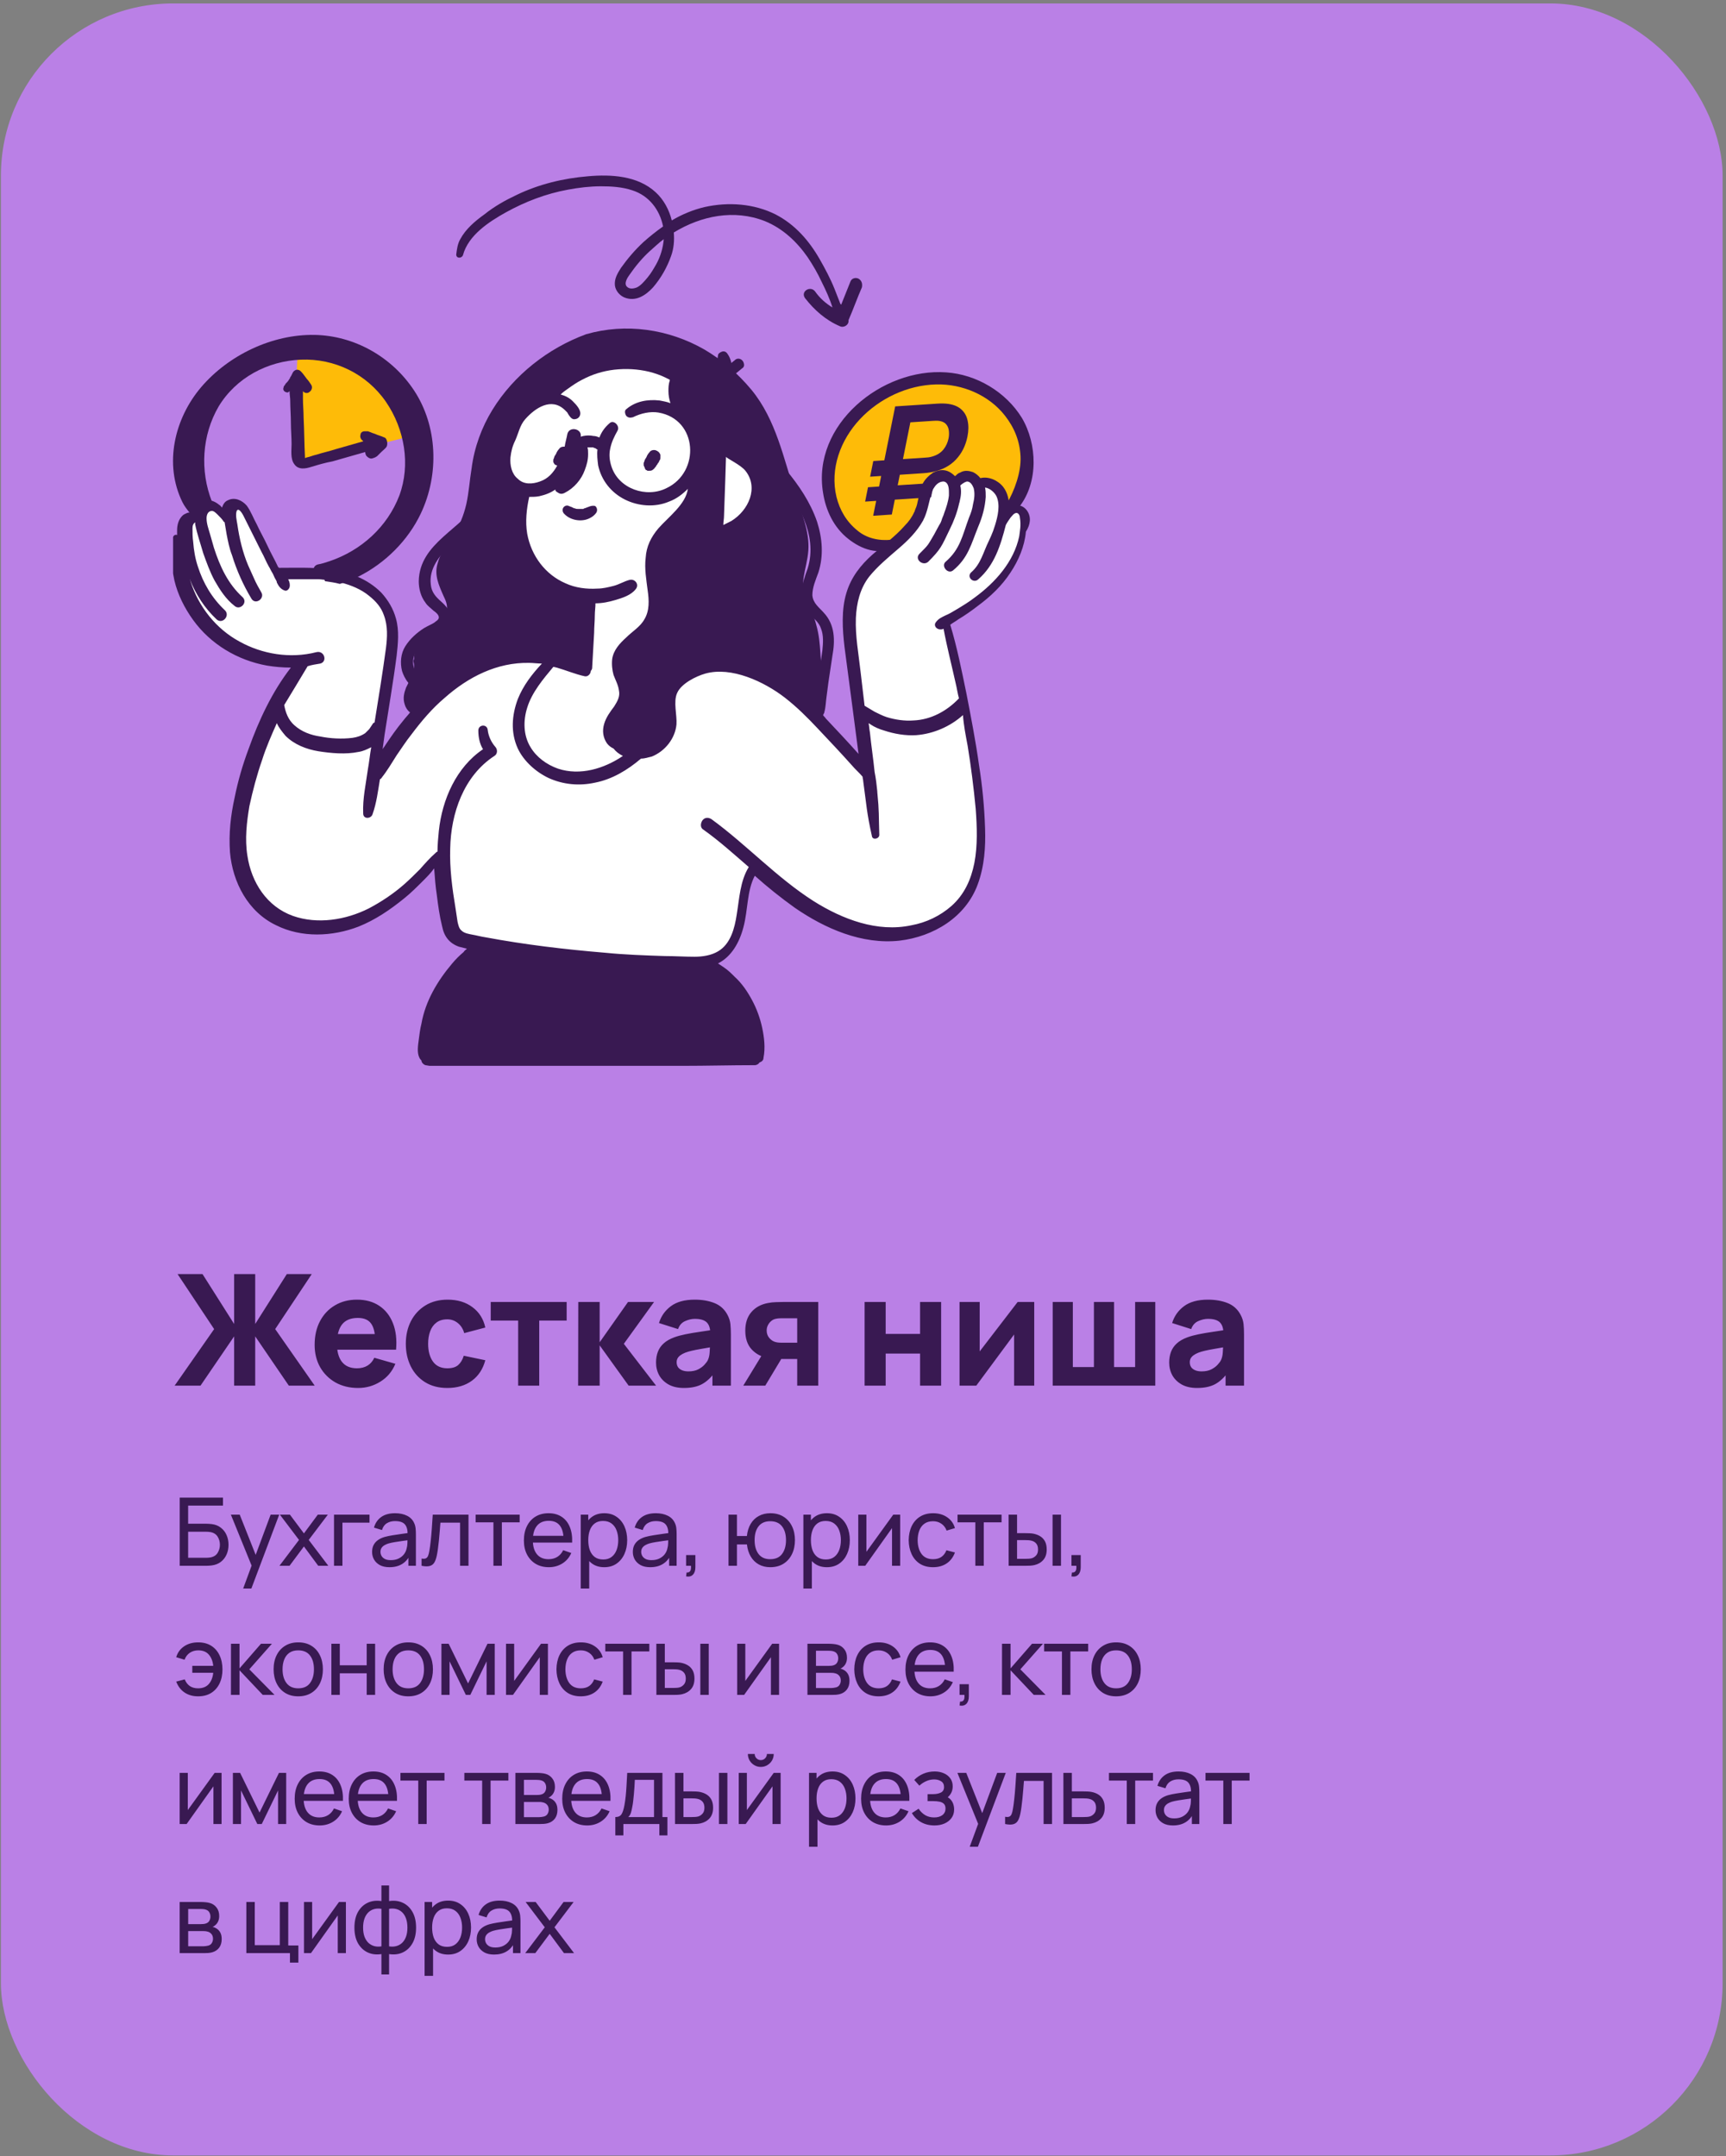 <?xml version="1.0" encoding="UTF-8"?> <svg xmlns="http://www.w3.org/2000/svg" width="401" height="501" viewBox="0 0 401 501" fill="none"><rect x="0" y="0" width="401" height="501" fill="#808080" stroke="none"/> <rect x="0.212" y="0.797" width="400" height="500" rx="40" fill="#BA80E6"></rect> <path d="M40.572 321.944L49.752 308.804L41.256 296.024L47.052 296.024L54.396 307.616L54.396 296.024L59.292 296.024L59.292 307.616L66.636 296.024L72.432 296.024L63.936 308.804L73.116 321.944L67.104 321.944L59.292 310.496L59.292 321.944L54.396 321.944L54.396 310.496L46.584 321.944L40.572 321.944ZM83.216 322.484C81.224 322.484 79.466 322.058 77.942 321.206C76.43 320.342 75.242 319.16 74.378 317.66C73.526 316.148 73.1 314.42 73.1 312.476C73.1 310.352 73.52 308.504 74.36 306.932C75.2 305.36 76.358 304.142 77.834 303.278C79.31 302.402 81.008 301.964 82.928 301.964C84.968 301.964 86.702 302.444 88.13 303.404C89.558 304.364 90.614 305.714 91.298 307.454C91.982 309.194 92.222 311.24 92.018 313.592L87.176 313.592L87.176 311.792C87.176 309.812 86.858 308.39 86.222 307.526C85.598 306.65 84.572 306.212 83.144 306.212C81.476 306.212 80.246 306.722 79.454 307.742C78.674 308.75 78.284 310.244 78.284 312.224C78.284 314.036 78.674 315.44 79.454 316.436C80.246 317.42 81.404 317.912 82.928 317.912C83.888 317.912 84.71 317.702 85.394 317.282C86.078 316.862 86.6 316.256 86.96 315.464L91.856 316.868C91.124 318.644 89.966 320.024 88.382 321.008C86.81 321.992 85.088 322.484 83.216 322.484ZM76.772 313.592L76.772 309.956L89.66 309.956L89.66 313.592L76.772 313.592ZM103.931 322.484C101.915 322.484 100.187 322.034 98.747 321.134C97.307 320.234 96.203 319.01 95.435 317.462C94.667 315.914 94.283 314.168 94.283 312.224C94.283 310.256 94.679 308.498 95.471 306.95C96.275 305.402 97.403 304.184 98.855 303.296C100.307 302.408 102.023 301.964 104.003 301.964C106.295 301.964 108.215 302.546 109.763 303.71C111.323 304.862 112.319 306.44 112.751 308.444L107.855 309.74C107.567 308.732 107.063 307.946 106.343 307.382C105.635 306.818 104.831 306.536 103.931 306.536C102.899 306.536 102.053 306.788 101.393 307.292C100.733 307.784 100.247 308.462 99.935 309.326C99.623 310.178 99.467 311.144 99.467 312.224C99.467 313.916 99.839 315.29 100.583 316.346C101.339 317.39 102.455 317.912 103.931 317.912C105.035 317.912 105.875 317.66 106.451 317.156C107.027 316.652 107.459 315.932 107.747 314.996L112.751 316.04C112.199 318.104 111.155 319.694 109.619 320.81C108.083 321.926 106.187 322.484 103.931 322.484ZM120.383 321.944L120.383 306.824L114.011 306.824L114.011 302.504L131.651 302.504L131.651 306.824L125.279 306.824L125.279 321.944L120.383 321.944ZM134.316 321.944L134.352 302.504L139.32 302.504L139.32 311.864L145.908 302.504L151.956 302.504L144.936 312.224L152.424 321.944L146.052 321.944L139.32 312.584L139.32 321.944L134.316 321.944ZM158.896 322.484C157.504 322.484 156.322 322.22 155.35 321.692C154.39 321.152 153.658 320.438 153.154 319.55C152.662 318.65 152.416 317.66 152.416 316.58C152.416 315.68 152.554 314.858 152.83 314.114C153.106 313.37 153.55 312.716 154.162 312.152C154.786 311.576 155.62 311.096 156.664 310.712C157.384 310.448 158.242 310.214 159.238 310.01C160.234 309.806 161.362 309.614 162.622 309.434C163.882 309.242 165.268 309.032 166.78 308.804L165.016 309.776C165.016 308.624 164.74 307.778 164.188 307.238C163.636 306.698 162.712 306.428 161.416 306.428C160.696 306.428 159.946 306.602 159.166 306.95C158.386 307.298 157.84 307.916 157.528 308.804L153.1 307.4C153.592 305.792 154.516 304.484 155.872 303.476C157.228 302.468 159.076 301.964 161.416 301.964C163.132 301.964 164.656 302.228 165.988 302.756C167.32 303.284 168.328 304.196 169.012 305.492C169.396 306.212 169.624 306.932 169.696 307.652C169.768 308.372 169.804 309.176 169.804 310.064L169.804 321.944L165.52 321.944L165.52 317.948L166.132 318.776C165.184 320.084 164.158 321.032 163.054 321.62C161.962 322.196 160.576 322.484 158.896 322.484ZM159.94 318.632C160.84 318.632 161.596 318.476 162.208 318.164C162.832 317.84 163.324 317.474 163.684 317.066C164.056 316.658 164.308 316.316 164.44 316.04C164.692 315.512 164.836 314.9 164.872 314.204C164.92 313.496 164.944 312.908 164.944 312.44L166.384 312.8C164.932 313.04 163.756 313.244 162.856 313.412C161.956 313.568 161.23 313.712 160.678 313.844C160.126 313.976 159.64 314.12 159.22 314.276C158.74 314.468 158.35 314.678 158.05 314.906C157.762 315.122 157.546 315.362 157.402 315.626C157.27 315.89 157.204 316.184 157.204 316.508C157.204 316.952 157.312 317.336 157.528 317.66C157.756 317.972 158.074 318.212 158.482 318.38C158.89 318.548 159.376 318.632 159.94 318.632ZM185.212 321.944L185.212 315.752L182.08 315.752C181.672 315.752 181.114 315.746 180.406 315.734C179.71 315.71 179.056 315.644 178.444 315.536C176.896 315.26 175.624 314.588 174.628 313.52C173.644 312.452 173.152 311 173.152 309.164C173.152 307.376 173.626 305.936 174.574 304.844C175.522 303.752 176.788 303.056 178.372 302.756C179.02 302.624 179.686 302.552 180.37 302.54C181.066 302.516 181.636 302.504 182.08 302.504L190.108 302.504L190.108 321.944L185.212 321.944ZM172.684 321.944L177.076 314.744L182.116 314.744L177.796 321.944L172.684 321.944ZM181.54 311.972L185.212 311.972L185.212 306.284L181.54 306.284C181.324 306.284 181.084 306.296 180.82 306.32C180.568 306.344 180.304 306.392 180.028 306.464C179.692 306.56 179.38 306.74 179.092 307.004C178.804 307.256 178.57 307.568 178.39 307.94C178.21 308.3 178.12 308.696 178.12 309.128C178.12 309.812 178.324 310.394 178.732 310.874C179.14 311.342 179.596 311.648 180.1 311.792C180.352 311.864 180.604 311.912 180.856 311.936C181.12 311.96 181.348 311.972 181.54 311.972ZM200.87 321.944L200.87 302.504L205.766 302.504L205.766 309.92L213.758 309.92L213.758 302.504L218.654 302.504L218.654 321.944L213.758 321.944L213.758 314.492L205.766 314.492L205.766 321.944L200.87 321.944ZM240.283 302.504L240.283 321.944L235.603 321.944L235.603 310.064L226.819 321.944L222.931 321.944L222.931 302.504L227.611 302.504L227.611 313.988L236.431 302.504L240.283 302.504ZM244.571 321.944L244.571 302.504L249.251 302.504L249.251 317.624L254.147 317.624L254.147 302.504L258.827 302.504L258.827 317.624L263.723 317.624L263.723 302.504L268.403 302.504L268.403 321.944L244.571 321.944ZM278.115 322.484C276.723 322.484 275.541 322.22 274.569 321.692C273.609 321.152 272.877 320.438 272.373 319.55C271.881 318.65 271.635 317.66 271.635 316.58C271.635 315.68 271.773 314.858 272.049 314.114C272.325 313.37 272.769 312.716 273.381 312.152C274.005 311.576 274.839 311.096 275.883 310.712C276.603 310.448 277.461 310.214 278.457 310.01C279.453 309.806 280.581 309.614 281.841 309.434C283.101 309.242 284.487 309.032 285.999 308.804L284.235 309.776C284.235 308.624 283.959 307.778 283.407 307.238C282.855 306.698 281.931 306.428 280.635 306.428C279.915 306.428 279.165 306.602 278.385 306.95C277.605 307.298 277.059 307.916 276.747 308.804L272.319 307.4C272.811 305.792 273.735 304.484 275.091 303.476C276.447 302.468 278.295 301.964 280.635 301.964C282.351 301.964 283.875 302.228 285.207 302.756C286.539 303.284 287.547 304.196 288.231 305.492C288.615 306.212 288.843 306.932 288.915 307.652C288.987 308.372 289.023 309.176 289.023 310.064L289.023 321.944L284.739 321.944L284.739 317.948L285.351 318.776C284.403 320.084 283.377 321.032 282.273 321.62C281.181 322.196 279.795 322.484 278.115 322.484ZM279.159 318.632C280.059 318.632 280.815 318.476 281.427 318.164C282.051 317.84 282.543 317.474 282.903 317.066C283.275 316.658 283.527 316.316 283.659 316.04C283.911 315.512 284.055 314.9 284.091 314.204C284.139 313.496 284.163 312.908 284.163 312.44L285.603 312.8C284.151 313.04 282.975 313.244 282.075 313.412C281.175 313.568 280.449 313.712 279.897 313.844C279.345 313.976 278.859 314.12 278.439 314.276C277.959 314.468 277.569 314.678 277.269 314.906C276.981 315.122 276.765 315.362 276.621 315.626C276.489 315.89 276.423 316.184 276.423 316.508C276.423 316.952 276.531 317.336 276.747 317.66C276.975 317.972 277.293 318.212 277.701 318.38C278.109 318.548 278.595 318.632 279.159 318.632Z" fill="#391952"></path> <path d="M41.752 363.797L41.752 347.957L51.806 347.957L51.806 349.816L43.71 349.816L43.71 354.029L48.011 354.029C48.165 354.029 48.349 354.037 48.561 354.051C48.774 354.059 48.979 354.077 49.177 354.106C50.013 354.209 50.721 354.488 51.3 354.942C51.887 355.39 52.331 355.958 52.631 356.647C52.939 357.337 53.093 358.092 53.093 358.913C53.093 359.727 52.943 360.479 52.642 361.168C52.342 361.858 51.898 362.43 51.311 362.884C50.732 363.332 50.021 363.61 49.177 363.72C48.979 363.742 48.774 363.761 48.561 363.775C48.349 363.79 48.165 363.797 48.011 363.797L41.752 363.797ZM43.71 361.938L47.945 361.938C48.085 361.938 48.242 361.931 48.418 361.916C48.602 361.902 48.774 361.88 48.935 361.85C49.698 361.696 50.248 361.333 50.585 360.761C50.923 360.182 51.091 359.566 51.091 358.913C51.091 358.246 50.923 357.63 50.585 357.065C50.248 356.493 49.698 356.13 48.935 355.976C48.774 355.94 48.602 355.918 48.418 355.91C48.242 355.896 48.085 355.888 47.945 355.888L43.71 355.888L43.71 361.938ZM56.498 369.077L58.797 362.829L58.83 364.677L53.638 351.917L55.695 351.917L59.765 362.18L59.061 362.18L62.878 351.917L64.869 351.917L58.401 369.077L56.498 369.077ZM64.925 363.797L69.469 357.791L65.025 351.917L67.356 351.917L70.612 356.273L73.835 351.917L76.168 351.917L71.724 357.791L76.278 363.797L73.934 363.797L70.612 359.309L67.269 363.797L64.925 363.797ZM77.6 363.797L77.6 351.917L85.85 351.917L85.85 353.776L79.558 353.776L79.558 363.797L77.6 363.797ZM90.485 364.127C89.597 364.127 88.853 363.966 88.252 363.643C87.658 363.313 87.207 362.881 86.899 362.345C86.598 361.81 86.448 361.223 86.448 360.585C86.448 359.962 86.565 359.423 86.8 358.968C87.042 358.506 87.379 358.125 87.812 357.824C88.244 357.516 88.761 357.274 89.363 357.098C89.927 356.944 90.558 356.812 91.255 356.702C91.959 356.585 92.67 356.479 93.389 356.383C94.107 356.288 94.778 356.196 95.402 356.108L94.698 356.515C94.72 355.459 94.507 354.678 94.06 354.172C93.62 353.666 92.857 353.413 91.772 353.413C91.053 353.413 90.422 353.578 89.88 353.908C89.344 354.231 88.967 354.759 88.747 355.492L86.888 354.931C87.174 353.89 87.727 353.072 88.549 352.478C89.37 351.884 90.452 351.587 91.794 351.587C92.872 351.587 93.796 351.782 94.566 352.17C95.343 352.552 95.9 353.131 96.238 353.908C96.406 354.275 96.513 354.675 96.557 355.107C96.601 355.533 96.623 355.98 96.623 356.449L96.623 363.797L94.885 363.797L94.885 360.948L95.292 361.212C94.844 362.173 94.217 362.899 93.411 363.39C92.611 363.882 91.636 364.127 90.485 364.127ZM90.782 362.488C91.486 362.488 92.094 362.364 92.608 362.114C93.128 361.858 93.546 361.524 93.862 361.113C94.177 360.695 94.382 360.241 94.478 359.749C94.588 359.383 94.646 358.976 94.654 358.528C94.668 358.074 94.676 357.725 94.676 357.483L95.358 357.78C94.72 357.868 94.093 357.953 93.477 358.033C92.861 358.114 92.278 358.202 91.728 358.297C91.178 358.385 90.683 358.492 90.243 358.616C89.92 358.719 89.616 358.851 89.33 359.012C89.051 359.174 88.824 359.383 88.648 359.639C88.479 359.889 88.395 360.2 88.395 360.574C88.395 360.897 88.475 361.205 88.637 361.498C88.805 361.792 89.062 362.03 89.407 362.213C89.759 362.397 90.217 362.488 90.782 362.488ZM97.943 363.797L97.943 362.114C98.383 362.195 98.716 362.18 98.944 362.07C99.178 361.953 99.351 361.751 99.461 361.465C99.578 361.172 99.673 360.805 99.747 360.365C99.871 359.669 99.978 358.891 100.066 358.033C100.161 357.175 100.245 356.237 100.319 355.217C100.399 354.191 100.473 353.091 100.539 351.917L108.844 351.917L108.844 363.797L106.886 363.797L106.886 353.776L102.321 353.776C102.277 354.451 102.222 355.144 102.156 355.855C102.097 356.567 102.035 357.26 101.969 357.934C101.903 358.602 101.829 359.225 101.749 359.804C101.675 360.376 101.595 360.871 101.507 361.289C101.367 362.008 101.173 362.584 100.924 363.016C100.674 363.442 100.315 363.717 99.846 363.841C99.376 363.973 98.742 363.959 97.943 363.797ZM114.639 363.797L114.639 353.699L110.503 353.699L110.503 351.917L120.733 351.917L120.733 353.699L116.597 353.699L116.597 363.797L114.639 363.797ZM127.524 364.127C126.358 364.127 125.338 363.871 124.466 363.357C123.6 362.837 122.926 362.114 122.442 361.19C121.958 360.259 121.716 359.174 121.716 357.934C121.716 356.636 121.954 355.514 122.431 354.568C122.907 353.615 123.571 352.882 124.422 352.368C125.28 351.848 126.284 351.587 127.436 351.587C128.631 351.587 129.647 351.862 130.483 352.412C131.326 352.962 131.957 353.747 132.375 354.766C132.8 355.786 132.983 356.999 132.925 358.407L130.945 358.407L130.945 357.703C130.923 356.244 130.626 355.155 130.054 354.436C129.482 353.71 128.631 353.347 127.502 353.347C126.292 353.347 125.371 353.736 124.741 354.513C124.11 355.291 123.795 356.405 123.795 357.857C123.795 359.258 124.11 360.343 124.741 361.113C125.371 361.883 126.27 362.268 127.436 362.268C128.22 362.268 128.902 362.089 129.482 361.729C130.061 361.37 130.516 360.853 130.846 360.178L132.727 360.827C132.265 361.876 131.568 362.69 130.637 363.269C129.713 363.841 128.675 364.127 127.524 364.127ZM123.135 358.407L123.135 356.834L131.913 356.834L131.913 358.407L123.135 358.407ZM140.39 364.127C139.275 364.127 138.336 363.852 137.574 363.302C136.811 362.745 136.232 361.993 135.836 361.047C135.447 360.094 135.253 359.027 135.253 357.846C135.253 356.651 135.447 355.58 135.836 354.634C136.232 353.688 136.811 352.944 137.574 352.401C138.344 351.859 139.286 351.587 140.401 351.587C141.501 351.587 142.447 351.862 143.239 352.412C144.038 352.955 144.65 353.699 145.076 354.645C145.501 355.591 145.714 356.658 145.714 357.846C145.714 359.034 145.501 360.101 145.076 361.047C144.65 361.993 144.038 362.745 143.239 363.302C142.447 363.852 141.497 364.127 140.39 364.127ZM134.923 369.077L134.923 351.917L136.672 351.917L136.672 360.662L136.892 360.662L136.892 369.077L134.923 369.077ZM140.148 362.334C140.932 362.334 141.581 362.136 142.095 361.74C142.608 361.344 142.993 360.809 143.25 360.134C143.506 359.452 143.635 358.69 143.635 357.846C143.635 357.01 143.506 356.255 143.25 355.58C143 354.906 142.612 354.37 142.084 353.974C141.563 353.578 140.899 353.38 140.093 353.38C139.323 353.38 138.685 353.571 138.179 353.952C137.673 354.326 137.295 354.851 137.046 355.525C136.796 356.193 136.672 356.966 136.672 357.846C136.672 358.712 136.793 359.485 137.035 360.167C137.284 360.842 137.665 361.374 138.179 361.762C138.692 362.144 139.348 362.334 140.148 362.334ZM151.062 364.127C150.175 364.127 149.43 363.966 148.829 363.643C148.235 363.313 147.784 362.881 147.476 362.345C147.175 361.81 147.025 361.223 147.025 360.585C147.025 359.962 147.142 359.423 147.377 358.968C147.619 358.506 147.956 358.125 148.389 357.824C148.822 357.516 149.339 357.274 149.94 357.098C150.505 356.944 151.135 356.812 151.832 356.702C152.536 356.585 153.247 356.479 153.966 356.383C154.685 356.288 155.356 356.196 155.979 356.108L155.275 356.515C155.297 355.459 155.084 354.678 154.637 354.172C154.197 353.666 153.434 353.413 152.349 353.413C151.63 353.413 151 353.578 150.457 353.908C149.922 354.231 149.544 354.759 149.324 355.492L147.465 354.931C147.751 353.89 148.305 353.072 149.126 352.478C149.947 351.884 151.029 351.587 152.371 351.587C153.449 351.587 154.373 351.782 155.143 352.17C155.92 352.552 156.478 353.131 156.815 353.908C156.984 354.275 157.09 354.675 157.134 355.107C157.178 355.533 157.2 355.98 157.2 356.449L157.2 363.797L155.462 363.797L155.462 360.948L155.869 361.212C155.422 362.173 154.795 362.899 153.988 363.39C153.189 363.882 152.213 364.127 151.062 364.127ZM151.359 362.488C152.063 362.488 152.672 362.364 153.185 362.114C153.706 361.858 154.124 361.524 154.439 361.113C154.754 360.695 154.96 360.241 155.055 359.749C155.165 359.383 155.224 358.976 155.231 358.528C155.246 358.074 155.253 357.725 155.253 357.483L155.935 357.78C155.297 357.868 154.67 357.953 154.054 358.033C153.438 358.114 152.855 358.202 152.305 358.297C151.755 358.385 151.26 358.492 150.82 358.616C150.497 358.719 150.193 358.851 149.907 359.012C149.628 359.174 149.401 359.383 149.225 359.639C149.056 359.889 148.972 360.2 148.972 360.574C148.972 360.897 149.053 361.205 149.214 361.498C149.383 361.792 149.639 362.03 149.984 362.213C150.336 362.397 150.794 362.488 151.359 362.488ZM159.4 366.261L159.521 365.348C159.829 365.37 160.06 365.312 160.214 365.172C160.368 365.033 160.467 364.842 160.511 364.6C160.555 364.358 160.562 364.091 160.533 363.797L159.4 363.797L159.4 361.311L161.556 361.311L161.556 364.127C161.556 364.897 161.365 365.477 160.984 365.865C160.61 366.254 160.082 366.386 159.4 366.261ZM178.958 364.127C177.946 364.127 177.052 363.911 176.274 363.478C175.504 363.046 174.885 362.433 174.415 361.641C173.946 360.849 173.653 359.914 173.535 358.836L171.214 358.836L171.214 363.797L169.256 363.797L169.256 351.917L171.214 351.917L171.214 356.878L173.524 356.878C173.642 355.778 173.939 354.832 174.415 354.04C174.892 353.248 175.519 352.643 176.296 352.225C177.074 351.8 177.968 351.587 178.98 351.587C180.161 351.587 181.177 351.855 182.027 352.39C182.885 352.926 183.542 353.663 183.996 354.601C184.458 355.54 184.689 356.618 184.689 357.835C184.689 359.075 184.455 360.167 183.985 361.113C183.523 362.059 182.863 362.8 182.005 363.335C181.155 363.863 180.139 364.127 178.958 364.127ZM178.925 362.268C180.172 362.268 181.096 361.861 181.697 361.047C182.306 360.226 182.61 359.159 182.61 357.846C182.61 356.497 182.302 355.426 181.686 354.634C181.078 353.842 180.161 353.446 178.936 353.446C177.756 353.446 176.857 353.839 176.241 354.623C175.625 355.408 175.317 356.479 175.317 357.835C175.317 359.177 175.622 360.252 176.23 361.058C176.846 361.865 177.745 362.268 178.925 362.268ZM192.115 364.127C191.001 364.127 190.062 363.852 189.299 363.302C188.537 362.745 187.957 361.993 187.561 361.047C187.173 360.094 186.978 359.027 186.978 357.846C186.978 356.651 187.173 355.58 187.561 354.634C187.957 353.688 188.537 352.944 189.299 352.401C190.069 351.859 191.012 351.587 192.126 351.587C193.226 351.587 194.172 351.862 194.964 352.412C195.764 352.955 196.376 353.699 196.801 354.645C197.227 355.591 197.439 356.658 197.439 357.846C197.439 359.034 197.227 360.101 196.801 361.047C196.376 361.993 195.764 362.745 194.964 363.302C194.172 363.852 193.223 364.127 192.115 364.127ZM186.648 369.077L186.648 351.917L188.397 351.917L188.397 360.662L188.617 360.662L188.617 369.077L186.648 369.077ZM191.873 362.334C192.658 362.334 193.307 362.136 193.82 361.74C194.334 361.344 194.719 360.809 194.975 360.134C195.232 359.452 195.36 358.69 195.36 357.846C195.36 357.01 195.232 356.255 194.975 355.58C194.726 354.906 194.337 354.37 193.809 353.974C193.289 353.578 192.625 353.38 191.818 353.38C191.048 353.38 190.41 353.571 189.904 353.952C189.398 354.326 189.021 354.851 188.771 355.525C188.522 356.193 188.397 356.966 188.397 357.846C188.397 358.712 188.518 359.485 188.76 360.167C189.01 360.842 189.391 361.374 189.904 361.762C190.418 362.144 191.074 362.334 191.873 362.334ZM209.135 351.917L209.135 363.797L207.243 363.797L207.243 355.041L201.017 363.797L199.4 363.797L199.4 351.917L201.292 351.917L201.292 360.552L207.529 351.917L209.135 351.917ZM216.78 364.127C215.578 364.127 214.555 363.86 213.711 363.324C212.875 362.782 212.237 362.037 211.797 361.091C211.357 360.145 211.13 359.067 211.115 357.857C211.13 356.618 211.361 355.529 211.808 354.59C212.263 353.644 212.912 352.907 213.755 352.379C214.599 351.851 215.614 351.587 216.802 351.587C218.056 351.587 219.134 351.895 220.036 352.511C220.946 353.127 221.554 353.971 221.862 355.041L219.926 355.624C219.677 354.935 219.27 354.4 218.705 354.018C218.148 353.637 217.506 353.446 216.78 353.446C215.966 353.446 215.295 353.637 214.767 354.018C214.239 354.392 213.847 354.913 213.59 355.58C213.334 356.24 213.202 356.999 213.194 357.857C213.209 359.177 213.513 360.244 214.107 361.058C214.709 361.865 215.6 362.268 216.78 362.268C217.558 362.268 218.203 362.092 218.716 361.74C219.23 361.381 219.618 360.864 219.882 360.189L221.862 360.706C221.452 361.814 220.81 362.661 219.937 363.247C219.065 363.834 218.012 364.127 216.78 364.127ZM226.599 363.797L226.599 353.699L222.463 353.699L222.463 351.917L232.693 351.917L232.693 353.699L228.557 353.699L228.557 363.797L226.599 363.797ZM234.335 363.797L234.324 351.917L236.293 351.917L236.293 356.218L238.108 356.218C238.453 356.218 238.805 356.226 239.164 356.24C239.523 356.255 239.835 356.288 240.099 356.339C240.715 356.464 241.254 356.673 241.716 356.966C242.178 357.26 242.537 357.656 242.794 358.154C243.051 358.653 243.179 359.273 243.179 360.013C243.179 361.04 242.911 361.854 242.376 362.455C241.848 363.049 241.155 363.445 240.297 363.643C240.004 363.709 239.666 363.753 239.285 363.775C238.911 363.79 238.555 363.797 238.218 363.797L234.335 363.797ZM236.293 362.18L238.251 362.18C238.471 362.18 238.717 362.173 238.988 362.158C239.259 362.144 239.501 362.107 239.714 362.048C240.088 361.938 240.422 361.722 240.715 361.399C241.016 361.077 241.166 360.615 241.166 360.013C241.166 359.405 241.019 358.935 240.726 358.605C240.44 358.275 240.062 358.059 239.593 357.956C239.38 357.905 239.157 357.872 238.922 357.857C238.687 357.843 238.464 357.835 238.251 357.835L236.293 357.835L236.293 362.18ZM244.543 363.797L244.543 351.917L246.501 351.917L246.501 363.797L244.543 363.797ZM248.929 366.261L249.05 365.348C249.358 365.37 249.589 365.312 249.743 365.172C249.897 365.033 249.996 364.842 250.04 364.6C250.084 364.358 250.091 364.091 250.062 363.797L248.929 363.797L248.929 361.311L251.085 361.311L251.085 364.127C251.085 364.897 250.894 365.477 250.513 365.865C250.139 366.254 249.611 366.386 248.929 366.261ZM46.031 394.127C44.807 394.127 43.758 393.834 42.885 393.247C42.013 392.661 41.364 391.814 40.938 390.706L42.918 390.189C43.19 390.864 43.582 391.381 44.095 391.74C44.616 392.092 45.258 392.268 46.02 392.268C47.084 392.268 47.909 391.942 48.495 391.289C49.082 390.629 49.43 389.753 49.54 388.66L44.678 388.66L44.678 387.043L49.54 387.043C49.438 385.98 49.1 385.115 48.528 384.447C47.956 383.78 47.135 383.446 46.064 383.446C45.324 383.446 44.671 383.633 44.106 384.007C43.549 384.381 43.138 384.92 42.874 385.624L40.938 385.041C41.254 383.971 41.866 383.127 42.775 382.511C43.685 381.895 44.774 381.587 46.042 381.587C47.216 381.587 48.224 381.851 49.067 382.379C49.911 382.907 50.556 383.644 51.003 384.59C51.458 385.536 51.685 386.629 51.685 387.868C51.685 389.1 51.462 390.186 51.014 391.124C50.567 392.063 49.922 392.8 49.078 393.335C48.235 393.863 47.219 394.127 46.031 394.127ZM53.655 393.797L53.666 381.917L55.646 381.917L55.646 387.637L60.629 381.917L63.17 381.917L57.923 387.857L63.786 393.797L61.047 393.797L55.646 388.077L55.646 393.797L53.655 393.797ZM69.286 394.127C68.105 394.127 67.086 393.86 66.228 393.324C65.377 392.789 64.721 392.048 64.259 391.102C63.797 390.156 63.566 389.071 63.566 387.846C63.566 386.6 63.801 385.507 64.27 384.568C64.739 383.63 65.403 382.9 66.261 382.379C67.119 381.851 68.127 381.587 69.286 381.587C70.474 381.587 71.497 381.855 72.355 382.39C73.213 382.918 73.869 383.655 74.324 384.601C74.786 385.54 75.017 386.622 75.017 387.846C75.017 389.086 74.786 390.178 74.324 391.124C73.862 392.063 73.202 392.8 72.344 393.335C71.486 393.863 70.467 394.127 69.286 394.127ZM69.286 392.268C70.518 392.268 71.435 391.858 72.036 391.036C72.637 390.215 72.938 389.152 72.938 387.846C72.938 386.504 72.634 385.437 72.025 384.645C71.416 383.846 70.503 383.446 69.286 383.446C68.457 383.446 67.775 383.633 67.24 384.007C66.705 384.381 66.305 384.898 66.041 385.558C65.777 386.218 65.645 386.981 65.645 387.846C65.645 389.181 65.953 390.252 66.569 391.058C67.185 391.865 68.091 392.268 69.286 392.268ZM76.988 393.797L76.988 381.917L78.946 381.917L78.946 386.922L85.194 386.922L85.194 381.917L87.152 381.917L87.152 393.797L85.194 393.797L85.194 388.781L78.946 388.781L78.946 393.797L76.988 393.797ZM94.853 394.127C93.672 394.127 92.653 393.86 91.795 393.324C90.945 392.789 90.288 392.048 89.826 391.102C89.364 390.156 89.133 389.071 89.133 387.846C89.133 386.6 89.368 385.507 89.837 384.568C90.306 383.63 90.97 382.9 91.828 382.379C92.686 381.851 93.695 381.587 94.853 381.587C96.041 381.587 97.064 381.855 97.922 382.39C98.78 382.918 99.436 383.655 99.891 384.601C100.353 385.54 100.584 386.622 100.584 387.846C100.584 389.086 100.353 390.178 99.891 391.124C99.429 392.063 98.769 392.8 97.911 393.335C97.053 393.863 96.034 394.127 94.853 394.127ZM94.853 392.268C96.085 392.268 97.002 391.858 97.603 391.036C98.204 390.215 98.505 389.152 98.505 387.846C98.505 386.504 98.201 385.437 97.592 384.645C96.984 383.846 96.07 383.446 94.853 383.446C94.025 383.446 93.343 383.633 92.807 384.007C92.272 384.381 91.872 384.898 91.608 385.558C91.344 386.218 91.212 386.981 91.212 387.846C91.212 389.181 91.52 390.252 92.136 391.058C92.752 391.865 93.658 392.268 94.853 392.268ZM102.555 393.797L102.555 381.917L104.238 381.917L108.748 391.135L113.258 381.917L114.941 381.917L114.941 393.797L113.049 393.797L113.049 385.998L109.265 393.797L108.231 393.797L104.447 385.998L104.447 393.797L102.555 393.797ZM127.297 381.917L127.297 393.797L125.405 393.797L125.405 385.041L119.179 393.797L117.562 393.797L117.562 381.917L119.454 381.917L119.454 390.552L125.691 381.917L127.297 381.917ZM134.943 394.127C133.74 394.127 132.717 393.86 131.874 393.324C131.038 392.782 130.4 392.037 129.96 391.091C129.52 390.145 129.293 389.067 129.278 387.857C129.293 386.618 129.524 385.529 129.971 384.59C130.426 383.644 131.075 382.907 131.918 382.379C132.761 381.851 133.777 381.587 134.965 381.587C136.219 381.587 137.297 381.895 138.199 382.511C139.108 383.127 139.717 383.971 140.025 385.041L138.089 385.624C137.84 384.935 137.433 384.4 136.868 384.018C136.311 383.637 135.669 383.446 134.943 383.446C134.129 383.446 133.458 383.637 132.93 384.018C132.402 384.392 132.01 384.913 131.753 385.58C131.496 386.24 131.364 386.999 131.357 387.857C131.372 389.177 131.676 390.244 132.27 391.058C132.871 391.865 133.762 392.268 134.943 392.268C135.72 392.268 136.366 392.092 136.879 391.74C137.392 391.381 137.781 390.864 138.045 390.189L140.025 390.706C139.614 391.814 138.973 392.661 138.1 393.247C137.227 393.834 136.175 394.127 134.943 394.127ZM144.761 393.797L144.761 383.699L140.625 383.699L140.625 381.917L150.855 381.917L150.855 383.699L146.719 383.699L146.719 393.797L144.761 393.797ZM152.497 393.797L152.486 381.917L154.455 381.917L154.455 386.218L156.27 386.218C156.615 386.218 156.967 386.226 157.326 386.24C157.686 386.255 157.997 386.288 158.261 386.339C158.877 386.464 159.416 386.673 159.878 386.966C160.34 387.26 160.7 387.656 160.956 388.154C161.213 388.653 161.341 389.273 161.341 390.013C161.341 391.04 161.074 391.854 160.538 392.455C160.01 393.049 159.317 393.445 158.459 393.643C158.166 393.709 157.829 393.753 157.447 393.775C157.073 393.79 156.718 393.797 156.38 393.797L152.497 393.797ZM154.455 392.18L156.413 392.18C156.633 392.18 156.879 392.173 157.15 392.158C157.422 392.144 157.664 392.107 157.876 392.048C158.25 391.938 158.584 391.722 158.877 391.399C159.178 391.077 159.328 390.615 159.328 390.013C159.328 389.405 159.182 388.935 158.888 388.605C158.602 388.275 158.225 388.059 157.755 387.956C157.543 387.905 157.319 387.872 157.084 387.857C156.85 387.843 156.626 387.835 156.413 387.835L154.455 387.835L154.455 392.18ZM162.705 393.797L162.705 381.917L164.663 381.917L164.663 393.797L162.705 393.797ZM181 381.917L181 393.797L179.108 393.797L179.108 385.041L172.882 393.797L171.265 393.797L171.265 381.917L173.157 381.917L173.157 390.552L179.394 381.917L181 381.917ZM187.594 393.797L187.594 381.917L192.654 381.917C192.954 381.917 193.277 381.936 193.622 381.972C193.974 382.002 194.293 382.057 194.579 382.137C195.217 382.306 195.741 382.654 196.152 383.182C196.57 383.703 196.779 384.363 196.779 385.162C196.779 385.61 196.709 385.998 196.57 386.328C196.438 386.658 196.247 386.944 195.998 387.186C195.888 387.296 195.767 387.395 195.635 387.483C195.503 387.571 195.371 387.641 195.239 387.692C195.495 387.736 195.756 387.835 196.02 387.989C196.438 388.217 196.764 388.536 196.999 388.946C197.241 389.357 197.362 389.881 197.362 390.519C197.362 391.326 197.167 391.993 196.779 392.521C196.39 393.042 195.855 393.401 195.173 393.599C194.887 393.68 194.571 393.735 194.227 393.764C193.882 393.786 193.548 393.797 193.226 393.797L187.594 393.797ZM189.574 392.202L193.116 392.202C193.27 392.202 193.453 392.188 193.666 392.158C193.886 392.129 194.08 392.092 194.249 392.048C194.63 391.938 194.905 391.733 195.074 391.432C195.25 391.132 195.338 390.805 195.338 390.453C195.338 389.984 195.206 389.603 194.942 389.309C194.685 389.016 194.344 388.833 193.919 388.759C193.765 388.715 193.596 388.69 193.413 388.682C193.237 388.675 193.079 388.671 192.94 388.671L189.574 388.671L189.574 392.202ZM189.574 387.054L192.522 387.054C192.727 387.054 192.943 387.043 193.171 387.021C193.398 386.992 193.596 386.944 193.765 386.878C194.102 386.754 194.348 386.548 194.502 386.262C194.663 385.969 194.744 385.65 194.744 385.305C194.744 384.924 194.656 384.59 194.48 384.304C194.311 384.011 194.051 383.809 193.699 383.699C193.464 383.611 193.2 383.564 192.907 383.556C192.621 383.542 192.437 383.534 192.357 383.534L189.574 383.534L189.574 387.054ZM204.136 394.127C202.934 394.127 201.911 393.86 201.067 393.324C200.231 392.782 199.593 392.037 199.153 391.091C198.713 390.145 198.486 389.067 198.471 387.857C198.486 386.618 198.717 385.529 199.164 384.59C199.619 383.644 200.268 382.907 201.111 382.379C201.955 381.851 202.97 381.587 204.158 381.587C205.412 381.587 206.49 381.895 207.392 382.511C208.302 383.127 208.91 383.971 209.218 385.041L207.282 385.624C207.033 384.935 206.626 384.4 206.061 384.018C205.504 383.637 204.862 383.446 204.136 383.446C203.322 383.446 202.651 383.637 202.123 384.018C201.595 384.392 201.203 384.913 200.946 385.58C200.69 386.24 200.558 386.999 200.55 387.857C200.565 389.177 200.869 390.244 201.463 391.058C202.065 391.865 202.956 392.268 204.136 392.268C204.914 392.268 205.559 392.092 206.072 391.74C206.586 391.381 206.974 390.864 207.238 390.189L209.218 390.706C208.808 391.814 208.166 392.661 207.293 393.247C206.421 393.834 205.368 394.127 204.136 394.127ZM216.171 394.127C215.005 394.127 213.986 393.871 213.113 393.357C212.248 392.837 211.573 392.114 211.089 391.19C210.605 390.259 210.363 389.174 210.363 387.934C210.363 386.636 210.602 385.514 211.078 384.568C211.555 383.615 212.219 382.882 213.069 382.368C213.927 381.848 214.932 381.587 216.083 381.587C217.279 381.587 218.294 381.862 219.13 382.412C219.974 382.962 220.604 383.747 221.022 384.766C221.448 385.786 221.631 386.999 221.572 388.407L219.592 388.407L219.592 387.703C219.57 386.244 219.273 385.155 218.701 384.436C218.129 383.71 217.279 383.347 216.149 383.347C214.939 383.347 214.019 383.736 213.388 384.513C212.758 385.291 212.442 386.405 212.442 387.857C212.442 389.258 212.758 390.343 213.388 391.113C214.019 391.883 214.917 392.268 216.083 392.268C216.868 392.268 217.55 392.089 218.129 391.729C218.709 391.37 219.163 390.853 219.493 390.178L221.374 390.827C220.912 391.876 220.216 392.69 219.284 393.269C218.36 393.841 217.323 394.127 216.171 394.127ZM211.782 388.407L211.782 386.834L220.56 386.834L220.56 388.407L211.782 388.407ZM222.932 396.261L223.053 395.348C223.361 395.37 223.592 395.312 223.746 395.172C223.9 395.033 223.999 394.842 224.043 394.6C224.087 394.358 224.094 394.091 224.065 393.797L222.932 393.797L222.932 391.311L225.088 391.311L225.088 394.127C225.088 394.897 224.897 395.477 224.516 395.865C224.142 396.254 223.614 396.386 222.932 396.261ZM232.788 393.797L232.799 381.917L234.779 381.917L234.779 387.637L239.762 381.917L242.303 381.917L237.056 387.857L242.919 393.797L240.18 393.797L234.779 388.077L234.779 393.797L232.788 393.797ZM246.72 393.797L246.72 383.699L242.584 383.699L242.584 381.917L252.814 381.917L252.814 383.699L248.678 383.699L248.678 393.797L246.72 393.797ZM259.301 394.127C258.121 394.127 257.101 393.86 256.243 393.324C255.393 392.789 254.736 392.048 254.274 391.102C253.812 390.156 253.581 389.071 253.581 387.846C253.581 386.6 253.816 385.507 254.285 384.568C254.755 383.63 255.418 382.9 256.276 382.379C257.134 381.851 258.143 381.587 259.301 381.587C260.489 381.587 261.512 381.855 262.37 382.39C263.228 382.918 263.885 383.655 264.339 384.601C264.801 385.54 265.032 386.622 265.032 387.846C265.032 389.086 264.801 390.178 264.339 391.124C263.877 392.063 263.217 392.8 262.359 393.335C261.501 393.863 260.482 394.127 259.301 394.127ZM259.301 392.268C260.533 392.268 261.45 391.858 262.051 391.036C262.653 390.215 262.953 389.152 262.953 387.846C262.953 386.504 262.649 385.437 262.04 384.645C261.432 383.846 260.519 383.446 259.301 383.446C258.473 383.446 257.791 383.633 257.255 384.007C256.72 384.381 256.32 384.898 256.056 385.558C255.792 386.218 255.66 386.981 255.66 387.846C255.66 389.181 255.968 390.252 256.584 391.058C257.2 391.865 258.106 392.268 259.301 392.268ZM51.476 411.917L51.476 423.797L49.584 423.797L49.584 415.041L43.358 423.797L41.741 423.797L41.741 411.917L43.633 411.917L43.633 420.552L49.87 411.917L51.476 411.917ZM54.106 423.797L54.106 411.917L55.789 411.917L60.299 421.135L64.809 411.917L66.492 411.917L66.492 423.797L64.6 423.797L64.6 415.998L60.816 423.797L59.782 423.797L55.998 415.998L55.998 423.797L54.106 423.797ZM74.272 424.127C73.106 424.127 72.087 423.871 71.214 423.357C70.349 422.837 69.674 422.114 69.19 421.19C68.706 420.259 68.464 419.174 68.464 417.934C68.464 416.636 68.703 415.514 69.179 414.568C69.656 413.615 70.32 412.882 71.17 412.368C72.028 411.848 73.033 411.587 74.184 411.587C75.38 411.587 76.395 411.862 77.231 412.412C78.075 412.962 78.705 413.747 79.123 414.766C79.549 415.786 79.732 416.999 79.673 418.407L77.693 418.407L77.693 417.703C77.671 416.244 77.374 415.155 76.802 414.436C76.23 413.71 75.38 413.347 74.25 413.347C73.04 413.347 72.12 413.736 71.489 414.513C70.859 415.291 70.543 416.405 70.543 417.857C70.543 419.258 70.859 420.343 71.489 421.113C72.12 421.883 73.018 422.268 74.184 422.268C74.969 422.268 75.651 422.089 76.23 421.729C76.81 421.37 77.264 420.853 77.594 420.178L79.475 420.827C79.013 421.876 78.317 422.69 77.385 423.269C76.461 423.841 75.424 424.127 74.272 424.127ZM69.883 418.407L69.883 416.834L78.661 416.834L78.661 418.407L69.883 418.407ZM86.83 424.127C85.664 424.127 84.645 423.871 83.772 423.357C82.907 422.837 82.232 422.114 81.748 421.19C81.264 420.259 81.022 419.174 81.022 417.934C81.022 416.636 81.261 415.514 81.737 414.568C82.214 413.615 82.878 412.882 83.728 412.368C84.586 411.848 85.591 411.587 86.742 411.587C87.938 411.587 88.953 411.862 89.789 412.412C90.633 412.962 91.263 413.747 91.681 414.766C92.107 415.786 92.29 416.999 92.231 418.407L90.251 418.407L90.251 417.703C90.229 416.244 89.932 415.155 89.36 414.436C88.788 413.71 87.938 413.347 86.808 413.347C85.598 413.347 84.678 413.736 84.047 414.513C83.417 415.291 83.101 416.405 83.101 417.857C83.101 419.258 83.417 420.343 84.047 421.113C84.678 421.883 85.576 422.268 86.742 422.268C87.527 422.268 88.209 422.089 88.788 421.729C89.368 421.37 89.822 420.853 90.152 420.178L92.033 420.827C91.571 421.876 90.875 422.69 89.943 423.269C89.019 423.841 87.982 424.127 86.83 424.127ZM82.441 418.407L82.441 416.834L91.219 416.834L91.219 418.407L82.441 418.407ZM97.172 423.797L97.172 413.699L93.036 413.699L93.036 411.917L103.266 411.917L103.266 413.699L99.13 413.699L99.13 423.797L97.172 423.797ZM112.018 423.797L112.018 413.699L107.882 413.699L107.882 411.917L118.112 411.917L118.112 413.699L113.976 413.699L113.976 423.797L112.018 423.797ZM119.743 423.797L119.743 411.917L124.803 411.917C125.104 411.917 125.427 411.936 125.771 411.972C126.123 412.002 126.442 412.057 126.728 412.137C127.366 412.306 127.891 412.654 128.301 413.182C128.719 413.703 128.928 414.363 128.928 415.162C128.928 415.61 128.859 415.998 128.719 416.328C128.587 416.658 128.397 416.944 128.147 417.186C128.037 417.296 127.916 417.395 127.784 417.483C127.652 417.571 127.52 417.641 127.388 417.692C127.645 417.736 127.905 417.835 128.169 417.989C128.587 418.217 128.914 418.536 129.148 418.946C129.39 419.357 129.511 419.881 129.511 420.519C129.511 421.326 129.317 421.993 128.928 422.521C128.54 423.042 128.004 423.401 127.322 423.599C127.036 423.68 126.721 423.735 126.376 423.764C126.032 423.786 125.698 423.797 125.375 423.797L119.743 423.797ZM121.723 422.202L125.265 422.202C125.419 422.202 125.603 422.188 125.815 422.158C126.035 422.129 126.23 422.092 126.398 422.048C126.78 421.938 127.055 421.733 127.223 421.432C127.399 421.132 127.487 420.805 127.487 420.453C127.487 419.984 127.355 419.603 127.091 419.309C126.835 419.016 126.494 418.833 126.068 418.759C125.914 418.715 125.746 418.69 125.562 418.682C125.386 418.675 125.229 418.671 125.089 418.671L121.723 418.671L121.723 422.202ZM121.723 417.054L124.671 417.054C124.877 417.054 125.093 417.043 125.32 417.021C125.548 416.992 125.746 416.944 125.914 416.878C126.252 416.754 126.497 416.548 126.651 416.262C126.813 415.969 126.893 415.65 126.893 415.305C126.893 414.924 126.805 414.59 126.629 414.304C126.461 414.011 126.2 413.809 125.848 413.699C125.614 413.611 125.35 413.564 125.056 413.556C124.77 413.542 124.587 413.534 124.506 413.534L121.723 413.534L121.723 417.054ZM136.429 424.127C135.263 424.127 134.244 423.871 133.371 423.357C132.506 422.837 131.831 422.114 131.347 421.19C130.863 420.259 130.621 419.174 130.621 417.934C130.621 416.636 130.86 415.514 131.336 414.568C131.813 413.615 132.477 412.882 133.327 412.368C134.185 411.848 135.19 411.587 136.341 411.587C137.537 411.587 138.552 411.862 139.388 412.412C140.232 412.962 140.862 413.747 141.28 414.766C141.706 415.786 141.889 416.999 141.83 418.407L139.85 418.407L139.85 417.703C139.828 416.244 139.531 415.155 138.959 414.436C138.387 413.71 137.537 413.347 136.407 413.347C135.197 413.347 134.277 413.736 133.646 414.513C133.016 415.291 132.7 416.405 132.7 417.857C132.7 419.258 133.016 420.343 133.646 421.113C134.277 421.883 135.175 422.268 136.341 422.268C137.126 422.268 137.808 422.089 138.387 421.729C138.967 421.37 139.421 420.853 139.751 420.178L141.632 420.827C141.17 421.876 140.474 422.69 139.542 423.269C138.618 423.841 137.581 424.127 136.429 424.127ZM132.04 418.407L132.04 416.834L140.818 416.834L140.818 418.407L132.04 418.407ZM142.959 426.437L142.959 422.18C143.627 422.18 144.103 421.964 144.389 421.531C144.675 421.091 144.906 420.369 145.082 419.364C145.2 418.734 145.295 418.059 145.368 417.34C145.442 416.622 145.504 415.822 145.555 414.942C145.614 414.055 145.669 413.047 145.72 411.917L153.904 411.917L153.904 422.18L155.059 422.18L155.059 426.437L153.189 426.437L153.189 423.797L144.829 423.797L144.829 426.437L142.959 426.437ZM145.973 422.18L151.946 422.18L151.946 413.534L147.491 413.534C147.469 414.055 147.44 414.601 147.403 415.173C147.367 415.738 147.323 416.303 147.271 416.867C147.227 417.432 147.172 417.967 147.106 418.473C147.048 418.972 146.978 419.419 146.897 419.815C146.802 420.365 146.692 420.831 146.567 421.212C146.443 421.594 146.245 421.916 145.973 422.18ZM156.827 423.797L156.816 411.917L158.785 411.917L158.785 416.218L160.6 416.218C160.945 416.218 161.297 416.226 161.656 416.24C162.015 416.255 162.327 416.288 162.591 416.339C163.207 416.464 163.746 416.673 164.208 416.966C164.67 417.26 165.029 417.656 165.286 418.154C165.543 418.653 165.671 419.273 165.671 420.013C165.671 421.04 165.403 421.854 164.868 422.455C164.34 423.049 163.647 423.445 162.789 423.643C162.496 423.709 162.158 423.753 161.777 423.775C161.403 423.79 161.047 423.797 160.71 423.797L156.827 423.797ZM158.785 422.18L160.743 422.18C160.963 422.18 161.209 422.173 161.48 422.158C161.751 422.144 161.993 422.107 162.206 422.048C162.58 421.938 162.914 421.722 163.207 421.399C163.508 421.077 163.658 420.615 163.658 420.013C163.658 419.405 163.511 418.935 163.218 418.605C162.932 418.275 162.554 418.059 162.085 417.956C161.872 417.905 161.649 417.872 161.414 417.857C161.179 417.843 160.956 417.835 160.743 417.835L158.785 417.835L158.785 422.18ZM167.035 423.797L167.035 411.917L168.993 411.917L168.993 423.797L167.035 423.797ZM176.756 410.531C176.206 410.531 175.704 410.396 175.249 410.124C174.794 409.853 174.431 409.494 174.16 409.046C173.889 408.592 173.753 408.086 173.753 407.528L175.337 407.528C175.337 407.917 175.476 408.251 175.755 408.529C176.034 408.808 176.367 408.947 176.756 408.947C177.152 408.947 177.486 408.808 177.757 408.529C178.036 408.251 178.175 407.917 178.175 407.528L179.759 407.528C179.759 408.086 179.623 408.592 179.352 409.046C179.088 409.494 178.725 409.853 178.263 410.124C177.808 410.396 177.306 410.531 176.756 410.531ZM181.365 411.917L181.365 423.797L179.473 423.797L179.473 415.041L173.247 423.797L171.63 423.797L171.63 411.917L173.522 411.917L173.522 420.552L179.759 411.917L181.365 411.917ZM193.426 424.127C192.311 424.127 191.373 423.852 190.61 423.302C189.847 422.745 189.268 421.993 188.872 421.047C188.483 420.094 188.289 419.027 188.289 417.846C188.289 416.651 188.483 415.58 188.872 414.634C189.268 413.688 189.847 412.944 190.61 412.401C191.38 411.859 192.322 411.587 193.437 411.587C194.537 411.587 195.483 411.862 196.275 412.412C197.074 412.955 197.687 413.699 198.112 414.645C198.537 415.591 198.75 416.658 198.75 417.846C198.75 419.034 198.537 420.101 198.112 421.047C197.687 421.993 197.074 422.745 196.275 423.302C195.483 423.852 194.533 424.127 193.426 424.127ZM187.959 429.077L187.959 411.917L189.708 411.917L189.708 420.662L189.928 420.662L189.928 429.077L187.959 429.077ZM193.184 422.334C193.969 422.334 194.618 422.136 195.131 421.74C195.644 421.344 196.029 420.809 196.286 420.134C196.543 419.452 196.671 418.69 196.671 417.846C196.671 417.01 196.543 416.255 196.286 415.58C196.037 414.906 195.648 414.37 195.12 413.974C194.599 413.578 193.936 413.38 193.129 413.38C192.359 413.38 191.721 413.571 191.215 413.952C190.709 414.326 190.331 414.851 190.082 415.525C189.833 416.193 189.708 416.966 189.708 417.846C189.708 418.712 189.829 419.485 190.071 420.167C190.32 420.842 190.702 421.374 191.215 421.762C191.728 422.144 192.385 422.334 193.184 422.334ZM205.869 424.127C204.703 424.127 203.684 423.871 202.811 423.357C201.946 422.837 201.271 422.114 200.787 421.19C200.303 420.259 200.061 419.174 200.061 417.934C200.061 416.636 200.3 415.514 200.776 414.568C201.253 413.615 201.917 412.882 202.767 412.368C203.625 411.848 204.63 411.587 205.781 411.587C206.977 411.587 207.992 411.862 208.828 412.412C209.672 412.962 210.302 413.747 210.72 414.766C211.146 415.786 211.329 416.999 211.27 418.407L209.29 418.407L209.29 417.703C209.268 416.244 208.971 415.155 208.399 414.436C207.827 413.71 206.977 413.347 205.847 413.347C204.637 413.347 203.717 413.736 203.086 414.513C202.456 415.291 202.14 416.405 202.14 417.857C202.14 419.258 202.456 420.343 203.086 421.113C203.717 421.883 204.615 422.268 205.781 422.268C206.566 422.268 207.248 422.089 207.827 421.729C208.407 421.37 208.861 420.853 209.191 420.178L211.072 420.827C210.61 421.876 209.914 422.69 208.982 423.269C208.058 423.841 207.021 424.127 205.869 424.127ZM201.48 418.407L201.48 416.834L210.258 416.834L210.258 418.407L201.48 418.407ZM217.107 424.127C215.933 424.127 214.896 423.874 213.994 423.368C213.092 422.855 212.38 422.151 211.86 421.256L213.422 420.244C213.854 420.897 214.371 421.399 214.973 421.751C215.574 422.096 216.26 422.268 217.03 422.268C217.836 422.268 218.478 422.085 218.955 421.718C219.431 421.344 219.67 420.842 219.67 420.211C219.67 419.742 219.552 419.383 219.318 419.133C219.083 418.884 218.746 418.712 218.306 418.616C217.866 418.521 217.341 418.473 216.733 418.473L215.501 418.473L215.501 416.856L216.722 416.856C217.492 416.856 218.119 416.732 218.603 416.482C219.087 416.233 219.329 415.808 219.329 415.206C219.329 414.59 219.101 414.143 218.647 413.864C218.199 413.578 217.664 413.435 217.041 413.435C216.381 413.435 215.75 413.575 215.149 413.853C214.547 414.125 214.03 414.469 213.598 414.887L212.41 413.556C213.026 412.926 213.733 412.442 214.533 412.104C215.339 411.76 216.216 411.587 217.162 411.587C217.924 411.587 218.621 411.723 219.252 411.994C219.89 412.258 220.396 412.651 220.77 413.171C221.151 413.685 221.342 414.312 221.342 415.052C221.342 415.683 221.195 416.244 220.902 416.735C220.608 417.227 220.176 417.656 219.604 418.022L219.527 417.329C220.011 417.447 220.41 417.663 220.726 417.978C221.048 418.286 221.287 418.653 221.441 419.078C221.595 419.504 221.672 419.947 221.672 420.409C221.672 421.187 221.466 421.854 221.056 422.411C220.652 422.961 220.106 423.387 219.417 423.687C218.727 423.981 217.957 424.127 217.107 424.127ZM225.296 429.077L227.595 422.829L227.628 424.677L222.436 411.917L224.493 411.917L228.563 422.18L227.859 422.18L231.676 411.917L233.667 411.917L227.199 429.077L225.296 429.077ZM233.514 423.797L233.514 422.114C233.954 422.195 234.288 422.18 234.515 422.07C234.75 421.953 234.922 421.751 235.032 421.465C235.15 421.172 235.245 420.805 235.318 420.365C235.443 419.669 235.549 418.891 235.637 418.033C235.733 417.175 235.817 416.237 235.89 415.217C235.971 414.191 236.044 413.091 236.11 411.917L244.415 411.917L244.415 423.797L242.457 423.797L242.457 413.776L237.892 413.776C237.848 414.451 237.793 415.144 237.727 415.855C237.669 416.567 237.606 417.26 237.54 417.934C237.474 418.602 237.401 419.225 237.32 419.804C237.247 420.376 237.166 420.871 237.078 421.289C236.939 422.008 236.745 422.584 236.495 423.016C236.246 423.442 235.887 423.717 235.417 423.841C234.948 423.973 234.314 423.959 233.514 423.797ZM247.065 423.797L247.054 411.917L249.023 411.917L249.023 416.218L251.586 416.218C251.93 416.218 252.282 416.226 252.642 416.24C253.001 416.255 253.313 416.288 253.577 416.339C254.193 416.457 254.732 416.662 255.194 416.955C255.656 417.249 256.015 417.648 256.272 418.154C256.528 418.653 256.657 419.273 256.657 420.013C256.657 421.04 256.389 421.854 255.854 422.455C255.326 423.049 254.633 423.445 253.775 423.643C253.481 423.709 253.144 423.753 252.763 423.775C252.389 423.79 252.033 423.797 251.696 423.797L247.065 423.797ZM249.023 422.18L251.729 422.18C251.949 422.18 252.194 422.173 252.466 422.158C252.737 422.144 252.979 422.107 253.192 422.048C253.566 421.938 253.899 421.722 254.193 421.399C254.493 421.077 254.644 420.615 254.644 420.013C254.644 419.405 254.497 418.935 254.204 418.605C253.918 418.275 253.54 418.059 253.071 417.956C252.858 417.905 252.634 417.872 252.4 417.857C252.165 417.843 251.941 417.835 251.729 417.835L249.023 417.835L249.023 422.18ZM261.781 423.797L261.781 413.699L257.645 413.699L257.645 411.917L267.875 411.917L267.875 413.699L263.739 413.699L263.739 423.797L261.781 423.797ZM272.507 424.127C271.62 424.127 270.875 423.966 270.274 423.643C269.68 423.313 269.229 422.881 268.921 422.345C268.62 421.81 268.47 421.223 268.47 420.585C268.47 419.962 268.587 419.423 268.822 418.968C269.064 418.506 269.401 418.125 269.834 417.824C270.267 417.516 270.784 417.274 271.385 417.098C271.95 416.944 272.58 416.812 273.277 416.702C273.981 416.585 274.692 416.479 275.411 416.383C276.13 416.288 276.801 416.196 277.424 416.108L276.72 416.515C276.742 415.459 276.529 414.678 276.082 414.172C275.642 413.666 274.879 413.413 273.794 413.413C273.075 413.413 272.445 413.578 271.902 413.908C271.367 414.231 270.989 414.759 270.769 415.492L268.91 414.931C269.196 413.89 269.75 413.072 270.571 412.478C271.392 411.884 272.474 411.587 273.816 411.587C274.894 411.587 275.818 411.782 276.588 412.17C277.365 412.552 277.923 413.131 278.26 413.908C278.429 414.275 278.535 414.675 278.579 415.107C278.623 415.533 278.645 415.98 278.645 416.449L278.645 423.797L276.907 423.797L276.907 420.948L277.314 421.212C276.867 422.173 276.24 422.899 275.433 423.39C274.634 423.882 273.658 424.127 272.507 424.127ZM272.804 422.488C273.508 422.488 274.117 422.364 274.63 422.114C275.151 421.858 275.569 421.524 275.884 421.113C276.199 420.695 276.405 420.241 276.5 419.749C276.61 419.383 276.669 418.976 276.676 418.528C276.691 418.074 276.698 417.725 276.698 417.483L277.38 417.78C276.742 417.868 276.115 417.953 275.499 418.033C274.883 418.114 274.3 418.202 273.75 418.297C273.2 418.385 272.705 418.492 272.265 418.616C271.942 418.719 271.638 418.851 271.352 419.012C271.073 419.174 270.846 419.383 270.67 419.639C270.501 419.889 270.417 420.2 270.417 420.574C270.417 420.897 270.498 421.205 270.659 421.498C270.828 421.792 271.084 422.03 271.429 422.213C271.781 422.397 272.239 422.488 272.804 422.488ZM284.211 423.797L284.211 413.699L280.075 413.699L280.075 411.917L290.305 411.917L290.305 413.699L286.169 413.699L286.169 423.797L284.211 423.797ZM41.741 453.797L41.741 441.917L46.801 441.917C47.102 441.917 47.425 441.936 47.769 441.972C48.121 442.002 48.44 442.057 48.726 442.137C49.364 442.306 49.889 442.654 50.299 443.182C50.717 443.703 50.926 444.363 50.926 445.162C50.926 445.61 50.857 445.998 50.717 446.328C50.585 446.658 50.395 446.944 50.145 447.186C50.035 447.296 49.914 447.395 49.782 447.483C49.65 447.571 49.518 447.641 49.386 447.692C49.643 447.736 49.903 447.835 50.167 447.989C50.585 448.217 50.912 448.536 51.146 448.946C51.388 449.357 51.509 449.881 51.509 450.519C51.509 451.326 51.315 451.993 50.926 452.521C50.538 453.042 50.002 453.401 49.32 453.599C49.034 453.68 48.719 453.735 48.374 453.764C48.03 453.786 47.696 453.797 47.373 453.797L41.741 453.797ZM43.721 452.202L47.263 452.202C47.417 452.202 47.601 452.188 47.813 452.158C48.033 452.129 48.228 452.092 48.396 452.048C48.778 451.938 49.053 451.733 49.221 451.432C49.397 451.132 49.485 450.805 49.485 450.453C49.485 449.984 49.353 449.603 49.089 449.309C48.833 449.016 48.492 448.833 48.066 448.759C47.912 448.715 47.744 448.69 47.56 448.682C47.384 448.675 47.227 448.671 47.087 448.671L43.721 448.671L43.721 452.202ZM43.721 447.054L46.669 447.054C46.875 447.054 47.091 447.043 47.318 447.021C47.546 446.992 47.744 446.944 47.912 446.878C48.25 446.754 48.495 446.548 48.649 446.262C48.811 445.969 48.891 445.65 48.891 445.305C48.891 444.924 48.803 444.59 48.627 444.304C48.459 444.011 48.198 443.809 47.846 443.699C47.612 443.611 47.348 443.564 47.054 443.556C46.768 443.542 46.585 443.534 46.504 443.534L43.721 443.534L43.721 447.054ZM67.364 455.997L67.364 453.797L57.233 453.797L57.233 441.917L59.191 441.917L59.191 451.938L65.01 451.938L65.01 441.917L66.968 441.917L66.968 452.015L69.322 452.015L69.322 455.997L67.364 455.997ZM80.363 441.917L80.363 453.797L78.471 453.797L78.471 445.041L72.245 453.797L70.628 453.797L70.628 441.917L72.52 441.917L72.52 450.552L78.757 441.917L80.363 441.917ZM88.614 458.747L88.614 454.017C87.456 454.201 86.4 454.076 85.446 453.643C84.5 453.203 83.745 452.496 83.18 451.52C82.623 450.538 82.344 449.32 82.344 447.868C82.344 446.409 82.623 445.188 83.18 444.205C83.745 443.223 84.5 442.515 85.446 442.082C86.4 441.642 87.456 441.514 88.614 441.697L88.614 438.078L90.396 438.078L90.396 441.697C91.555 441.514 92.607 441.642 93.553 442.082C94.507 442.515 95.262 443.223 95.819 444.205C96.384 445.188 96.666 446.409 96.666 447.868C96.666 449.32 96.384 450.538 95.819 451.52C95.262 452.496 94.507 453.203 93.553 453.643C92.607 454.076 91.555 454.201 90.396 454.017L90.396 458.747L88.614 458.747ZM88.614 452.224L88.614 443.501C88.02 443.399 87.466 443.417 86.953 443.556C86.44 443.688 85.989 443.938 85.6 444.304C85.212 444.671 84.907 445.151 84.687 445.745C84.467 446.339 84.357 447.047 84.357 447.868C84.357 448.682 84.467 449.386 84.687 449.98C84.915 450.574 85.222 451.055 85.611 451.421C86.007 451.781 86.462 452.03 86.975 452.169C87.489 452.301 88.035 452.32 88.614 452.224ZM90.396 452.224C90.975 452.32 91.522 452.301 92.035 452.169C92.549 452.037 93.003 451.792 93.399 451.432C93.795 451.066 94.103 450.585 94.323 449.991C94.543 449.397 94.653 448.69 94.653 447.868C94.653 447.04 94.543 446.328 94.323 445.734C94.111 445.14 93.81 444.66 93.421 444.293C93.032 443.927 92.578 443.677 92.057 443.545C91.544 443.413 90.99 443.399 90.396 443.501L90.396 452.224ZM104.112 454.127C102.997 454.127 102.059 453.852 101.296 453.302C100.533 452.745 99.954 451.993 99.558 451.047C99.169 450.094 98.975 449.027 98.975 447.846C98.975 446.651 99.169 445.58 99.558 444.634C99.954 443.688 100.533 442.944 101.296 442.401C102.066 441.859 103.008 441.587 104.123 441.587C105.223 441.587 106.169 441.862 106.961 442.412C107.76 442.955 108.373 443.699 108.798 444.645C109.223 445.591 109.436 446.658 109.436 447.846C109.436 449.034 109.223 450.101 108.798 451.047C108.373 451.993 107.76 452.745 106.961 453.302C106.169 453.852 105.219 454.127 104.112 454.127ZM98.645 459.077L98.645 441.917L100.394 441.917L100.394 450.662L100.614 450.662L100.614 459.077L98.645 459.077ZM103.87 452.334C104.655 452.334 105.304 452.136 105.817 451.74C106.33 451.344 106.715 450.809 106.972 450.134C107.229 449.452 107.357 448.69 107.357 447.846C107.357 447.01 107.229 446.255 106.972 445.58C106.723 444.906 106.334 444.37 105.806 443.974C105.285 443.578 104.622 443.38 103.815 443.38C103.045 443.38 102.407 443.571 101.901 443.952C101.395 444.326 101.017 444.851 100.768 445.525C100.519 446.193 100.394 446.966 100.394 447.846C100.394 448.712 100.515 449.485 100.757 450.167C101.006 450.842 101.388 451.374 101.901 451.762C102.414 452.144 103.071 452.334 103.87 452.334ZM114.784 454.127C113.897 454.127 113.153 453.966 112.551 453.643C111.957 453.313 111.506 452.881 111.198 452.345C110.898 451.81 110.747 451.223 110.747 450.585C110.747 449.962 110.865 449.423 111.099 448.968C111.341 448.506 111.679 448.125 112.111 447.824C112.544 447.516 113.061 447.274 113.662 447.098C114.227 446.944 114.858 446.812 115.554 446.702C116.258 446.585 116.97 446.479 117.688 446.383C118.407 446.288 119.078 446.196 119.701 446.108L118.997 446.515C119.019 445.459 118.807 444.678 118.359 444.172C117.919 443.666 117.157 443.413 116.071 443.413C115.353 443.413 114.722 443.578 114.179 443.908C113.644 444.231 113.266 444.759 113.046 445.492L111.187 444.931C111.473 443.89 112.027 443.072 112.848 442.478C113.67 441.884 114.751 441.587 116.093 441.587C117.171 441.587 118.095 441.782 118.865 442.17C119.643 442.552 120.2 443.131 120.537 443.908C120.706 444.275 120.812 444.675 120.856 445.107C120.9 445.533 120.922 445.98 120.922 446.449L120.922 453.797L119.184 453.797L119.184 450.948L119.591 451.212C119.144 452.173 118.517 452.899 117.71 453.39C116.911 453.882 115.936 454.127 114.784 454.127ZM115.081 452.488C115.785 452.488 116.394 452.364 116.907 452.114C117.428 451.858 117.846 451.524 118.161 451.113C118.477 450.695 118.682 450.241 118.777 449.749C118.887 449.383 118.946 448.976 118.953 448.528C118.968 448.074 118.975 447.725 118.975 447.483L119.657 447.78C119.019 447.868 118.392 447.953 117.776 448.033C117.16 448.114 116.577 448.202 116.027 448.297C115.477 448.385 114.982 448.492 114.542 448.616C114.22 448.719 113.915 448.851 113.629 449.012C113.351 449.174 113.123 449.383 112.947 449.639C112.779 449.889 112.694 450.2 112.694 450.574C112.694 450.897 112.775 451.205 112.936 451.498C113.105 451.792 113.362 452.03 113.706 452.213C114.058 452.397 114.517 452.488 115.081 452.488ZM122.022 453.797L126.565 447.791L122.121 441.917L124.453 441.917L127.709 446.273L130.932 441.917L133.264 441.917L128.82 447.791L133.374 453.797L131.031 453.797L127.709 449.309L124.365 453.797L122.022 453.797Z" fill="#391952"></path> <g clip-path="url(#clip0_1_306)"> <path d="M58.72 121.955L65.585 135.685V133.359L76.218 131.819C77.745 132.63 82.005 134.933 86.835 137.658C91.665 140.383 91.484 146.614 90.79 149.388L86.835 178.597L94.418 168.748L98.909 162.711C99.95 161.164 102.231 157.717 103.031 156.309C104.03 154.55 104.737 154.159 107.158 149.388C109.578 144.618 108.276 145.848 109.942 141.631C111.607 137.415 111.607 135.685 111.607 131.819C111.607 127.953 111.815 124.115 112.648 119.169C113.481 114.222 114.73 107.755 116.395 101.51C118.06 95.265 120.35 93.807 120.975 91.518C121.474 89.686 126.873 86.175 129.509 84.648C136.171 83.191 150.147 80.276 152.762 80.276C156.031 80.276 161.567 85.897 162.192 87.562C162.691 88.895 172.392 97.416 177.18 101.51C179.47 107.396 184.05 119.493 184.05 120.79V137.658L189.142 166.904L201.355 178.597C200.368 172.601 198.393 159.748 198.393 156.309C198.393 152.011 196.69 147.713 196.771 145.848C196.852 143.983 197.096 143.74 197.42 141.631C197.744 139.523 197.825 140.009 198.393 137.658C198.961 135.307 199.934 135.144 200.583 134.252C201.231 133.36 202.042 132.468 202.529 131.819C203.015 131.17 207.151 126.305 207.476 125.737C207.8 125.169 209.341 124.521 209.908 124.115C210.476 123.71 211.855 122.493 212.422 121.601C212.876 120.888 213.098 120.439 213.152 120.304V118.682C213.287 118.466 213.622 117.806 213.882 116.898C214.206 115.763 214.612 115.682 214.774 115.114C214.904 114.66 215.261 114.276 215.423 114.141L215.828 113.411L216.396 112.113L217.126 111.627L218.666 110.897L220.775 111.627L222.072 112.113L224.019 110.897H225.154L227.343 112.113H228.803H229.938L230.993 112.924L232.939 115.114L234.48 118.033L236.02 118.682L237.318 119.169L237.967 120.79C237.859 122.007 237.318 125.397 236.02 129.224C234.723 133.052 229.174 138.009 226.561 140.009L220.195 144.426L222.923 158.069L227.99 190.291V199.094L225.392 206.708L222.923 210.819L216.427 215.196L205.123 217.056L190.831 212.824L175.11 201.594L173.94 203.543L172.771 206.708L172.121 212.824L171.082 217.056L168.743 221.213L163.286 224.072C160.385 225.284 154.217 227.71 152.762 227.71C151.307 227.71 132.58 226.237 123.399 225.501L107.158 218.225L105.902 216.194L103.031 211.576V199.094L94.418 206.708L85.556 212.824L77.567 215.196H69.579L59.843 209.454L54.725 199.094L55.474 186.862L59.843 173.88L69.579 154.159C67.207 153.743 61.391 152.636 57.097 151.537C51.73 150.164 48.235 144.922 44.865 140.054C42.169 136.16 41.661 131.691 41.744 129.944V125.949L42.493 123.453L43.242 121.331L44.865 120.083L45.863 118.46L48.235 117.711H50.107L53.352 120.083V118.46C53.685 117.919 54.601 116.887 55.599 117.087C56.598 117.287 58.096 120.416 58.72 121.955Z" fill="white"></path> <path d="M206.931 127.733C206.931 127.733 191.69 126.023 192.623 109.693C193.556 93.363 212.219 86.52 221.239 88.387C230.415 90.253 239.279 99.273 238.813 107.049C238.346 114.825 234.303 117.936 234.303 117.936C234.303 117.936 232.592 113.27 229.481 112.337C226.371 111.404 225.593 110.782 223.727 111.093C221.705 111.404 218.75 108.915 217.04 111.559C215.173 114.203 214.551 120.268 212.063 122.29C209.575 124.312 206.931 127.733 206.931 127.733Z" fill="#FEBB08"></path> <path d="M237.413 97.096C233.681 91.031 226.838 86.987 219.839 86.52C204.909 85.432 188.579 98.651 191.223 114.514C191.845 118.558 193.712 122.601 197.133 125.245C200.088 127.578 204.132 129.133 207.709 127.111C208.486 126.645 208.02 125.245 207.086 125.401C204.287 125.712 201.332 125.09 199.155 123.223C196.667 121.202 195.111 118.558 194.334 115.447C192.779 108.915 195.267 102.228 199.777 97.407C204.287 92.586 210.819 89.475 217.506 89.32C223.572 89.164 229.793 91.808 233.525 96.629C235.702 99.429 236.946 102.539 237.102 106.116C237.258 109.693 235.702 114.048 233.836 117.158C233.058 118.558 235.702 119.024 236.791 117.78C241.301 112.026 240.99 103.161 237.413 97.096Z" fill="#391952"></path> <path d="M172.561 83.876C172.25 83.41 171.472 83.099 170.85 83.565C170.539 83.876 170.228 84.032 169.917 84.343C169.761 83.565 169.45 82.788 168.984 82.166C168.673 81.699 168.206 81.544 167.74 81.699C167.273 81.855 166.806 82.166 166.806 82.632C166.651 83.41 166.651 84.188 166.806 84.965C166.806 85.276 166.962 85.587 167.117 85.743C167.273 86.209 167.584 86.52 167.74 86.831C167.74 87.142 167.74 87.454 168.051 87.609C168.206 87.764 168.517 87.92 168.673 87.92C168.984 88.076 169.45 88.076 169.761 87.764C170.694 86.987 171.472 86.365 172.405 85.587C172.716 85.432 172.872 85.121 172.872 84.81C172.872 84.499 172.716 84.032 172.561 83.876Z" fill="#391952"></path> <path d="M87.957 84.965C80.492 79.211 69.295 79.055 69.295 79.055C69.295 79.055 67.74 107.205 69.295 107.36C70.85 107.671 94.956 101.45 94.956 101.45C94.956 101.45 95.422 90.564 87.957 84.965Z" fill="#FEBB08"></path> <path d="M97.755 119.335C94.8 125.556 89.513 130.844 83.292 133.954C81.892 134.732 80.492 135.198 78.937 135.665C77.849 135.354 76.604 135.198 75.516 135.043C75.36 134.732 75.36 134.421 75.36 134.11C75.049 134.11 74.738 134.265 74.427 134.265C72.716 134.576 72.094 131.621 73.805 131.155C74.738 130.999 75.671 130.688 76.604 130.377C83.914 127.889 89.979 122.446 92.778 115.136C95.422 107.982 94.023 99.74 89.668 93.363C85.158 86.831 77.693 83.254 69.917 83.565C62.141 83.876 54.831 87.764 50.788 94.452C46.9 101.139 46.433 109.382 49.233 116.536C49.699 117.625 48.455 118.558 47.522 118.402C47.366 118.558 47.366 118.558 47.211 118.713C47.055 118.869 46.744 119.024 46.589 119.18C46.433 119.18 46.433 119.335 46.278 119.335L46.122 119.491C45.656 119.957 44.878 119.957 44.411 119.491C44.256 119.335 44.1 119.18 44.1 119.18C43.478 118.402 42.856 117.625 42.39 116.691C38.035 107.827 40.523 97.251 46.744 89.942C53.121 82.477 63.23 77.656 73.027 77.811C82.359 77.967 91.068 82.943 96.2 90.719C101.643 98.962 102.11 110.16 97.755 119.335Z" fill="#391952"></path> <path d="M89.201 101.606C88.579 101.295 87.802 101.139 87.18 100.828C86.713 100.673 86.247 100.517 85.936 100.362C85.78 100.362 85.624 100.206 85.469 100.206C85.158 100.206 85.002 100.206 84.691 100.206C84.225 100.206 83.758 100.517 83.758 100.984C83.603 101.45 83.758 101.917 84.069 102.228C84.225 102.383 84.38 102.383 84.38 102.539C82.203 103.161 80.026 103.783 77.849 104.405C76.449 104.872 74.894 105.183 73.494 105.649C72.716 105.805 72.094 106.116 71.317 106.272C71.161 106.272 71.006 106.427 70.85 106.427C70.85 106.272 70.85 106.272 70.85 106.116C70.695 103.161 70.695 100.051 70.539 97.096C70.539 95.541 70.383 94.141 70.383 92.586C70.383 91.964 70.383 91.497 70.383 90.875C70.695 91.341 71.472 91.497 71.939 91.031C72.405 90.719 72.716 89.942 72.25 89.32C71.939 88.853 71.628 88.387 71.317 88.076C71.006 87.609 70.695 87.298 70.383 86.831C69.761 86.054 69.45 85.898 68.984 85.898C68.673 85.898 68.206 86.209 68.051 86.52C67.895 86.831 67.74 87.142 67.584 87.454L67.429 87.609C67.429 87.609 67.429 87.609 67.429 87.764C67.273 87.92 67.273 88.076 67.118 88.231C66.962 88.542 66.651 88.853 66.496 89.009L66.34 89.164C66.34 89.32 66.184 89.32 66.184 89.475C66.184 89.32 66.184 89.32 66.184 89.475C66.029 89.631 65.873 89.786 65.873 90.097C65.718 90.408 65.873 90.719 66.029 90.875C66.184 91.031 66.496 91.186 66.806 91.186C66.962 91.186 67.118 91.031 67.273 90.875C67.273 91.653 67.429 92.43 67.429 93.052C67.429 94.763 67.584 96.474 67.584 98.34C67.584 99.895 67.74 101.606 67.74 103.161C67.74 104.561 67.429 106.583 68.362 107.827C69.295 109.226 71.006 108.915 72.405 108.449C73.96 107.982 75.516 107.516 77.226 107.205L84.847 105.027C84.847 105.338 85.002 105.805 85.158 105.96C85.314 106.116 85.469 106.272 85.78 106.427C86.091 106.583 86.402 106.583 86.713 106.427C86.869 106.427 87.024 106.272 87.18 106.272C87.335 106.116 87.491 106.116 87.646 105.96C87.802 105.805 87.802 105.805 87.957 105.649C88.113 105.494 88.424 105.183 88.579 105.027C89.046 104.561 89.513 104.25 89.824 103.783C90.135 103.161 89.979 101.761 89.201 101.606Z" fill="#391952"></path> <path d="M199.466 64.747C198.844 64.436 197.911 64.592 197.6 65.37C196.822 67.236 196.2 68.947 195.422 70.813C195.422 70.813 195.422 70.657 195.267 70.657C194.8 69.413 194.334 68.324 193.867 67.08C192.934 64.747 191.69 62.415 190.446 60.237C187.957 55.883 184.691 52.15 180.181 49.817C175.205 47.329 169.295 46.862 163.696 48.107C161.052 48.729 158.408 49.817 156.076 51.217C155.453 48.729 154.209 46.396 152.343 44.685C148.144 40.797 141.923 40.486 136.635 40.953C130.881 41.419 125.127 42.819 119.995 45.307C117.351 46.551 114.863 47.951 112.53 49.817C110.352 51.373 108.175 53.239 106.931 55.572C106.309 56.66 106.153 57.904 105.998 59.149C105.998 60.082 107.242 60.082 107.553 59.304C108.797 54.639 113.618 51.528 117.506 49.351C122.016 46.862 126.838 44.996 131.97 44.063C134.458 43.597 137.102 43.285 139.59 43.285C142.079 43.285 144.567 43.441 146.9 44.219C150.788 45.463 153.276 48.729 154.054 52.617C152.499 53.705 150.943 54.95 149.544 56.194C147.522 58.06 145.811 60.082 144.256 62.259C143.478 63.503 142.701 64.747 142.856 66.303C143.012 67.547 143.945 68.635 145.034 69.102C147.677 70.191 150.01 68.635 151.721 66.769C153.587 64.592 154.987 62.104 155.92 59.46C156.542 57.749 156.698 55.883 156.542 54.017C162.918 50.128 170.539 48.573 177.693 51.373C181.892 53.083 185.158 56.194 187.646 59.771C188.89 61.637 189.979 63.503 190.912 65.525C191.845 67.391 192.779 69.413 193.401 71.435C191.845 70.502 190.446 69.257 189.357 67.702C188.268 66.303 185.936 67.702 187.024 69.257C189.202 72.057 191.845 74.39 195.111 75.789C196.044 76.256 197.289 75.478 197.133 74.39C198.222 71.901 199.155 69.257 200.244 66.769C200.399 65.992 200.244 65.214 199.466 64.747ZM152.499 61.326C151.876 62.415 151.254 63.503 150.477 64.436C149.699 65.37 148.922 66.303 147.988 66.769C147.211 67.08 146.278 67.236 145.656 66.614C144.878 65.836 145.811 64.436 146.278 63.814C147.677 61.792 149.233 59.926 150.943 58.371C152.032 57.438 153.121 56.349 154.209 55.572C154.054 57.593 153.432 59.615 152.499 61.326Z" fill="#391952"></path> <path d="M137.102 117.625C136.635 117.78 136.324 117.936 135.858 118.091C135.702 118.091 135.702 118.091 135.547 118.247C135.236 118.247 135.08 118.247 134.769 118.247C134.614 118.247 134.458 118.247 134.458 118.247C134.458 118.247 134.458 118.247 134.303 118.247C133.992 118.247 133.836 118.247 133.525 118.091H133.369C133.214 118.091 133.214 117.936 133.058 117.936L132.747 117.78C132.592 117.78 132.436 117.625 132.281 117.625C131.814 117.314 131.192 117.469 130.881 117.936C130.57 118.402 130.726 119.024 131.037 119.335C132.436 120.89 135.08 121.357 136.946 120.424C137.568 120.113 138.035 119.802 138.502 119.18C138.813 118.713 138.813 118.091 138.346 117.625C138.191 117.469 137.568 117.469 137.102 117.625Z" fill="#391952"></path> <path d="M149.855 108.915C150.01 109.071 150.01 109.226 150.166 109.226C150.321 109.226 150.321 109.382 150.477 109.382C150.632 109.382 150.632 109.382 150.788 109.382C151.099 109.382 151.254 109.382 151.565 109.226C151.721 109.071 152.032 108.915 152.188 108.604C152.343 108.449 152.499 108.293 152.499 108.138C152.654 107.982 152.81 107.827 152.81 107.671C152.965 107.516 153.121 107.36 153.121 107.205C153.121 107.049 153.276 107.049 153.276 106.894C153.432 106.738 153.432 106.583 153.432 106.272C153.432 106.116 153.432 105.96 153.432 105.649L153.276 105.338C153.121 105.183 153.121 105.027 152.81 104.872C152.654 104.716 152.654 104.716 152.499 104.716C152.343 104.561 152.188 104.561 151.877 104.561C151.565 104.561 151.099 104.716 150.943 105.027C150.632 105.338 150.321 105.805 150.166 106.272C150.01 106.427 150.01 106.583 149.855 106.738C149.699 107.049 149.699 107.36 149.544 107.516C149.544 107.671 149.544 107.671 149.544 107.827C149.544 107.982 149.544 107.982 149.544 108.138C149.855 108.76 149.855 108.915 149.855 108.915Z" fill="#391952"></path> <path d="M238.657 118.713C237.724 117.314 236.013 117.002 234.614 117.78C234.458 117.78 234.458 117.936 234.458 117.936C234.458 116.225 234.147 114.514 233.058 113.114C231.814 111.559 229.637 110.626 227.771 111.093C227.304 110.471 226.682 110.004 226.06 109.693C225.127 109.382 224.194 109.226 223.261 109.693C223.105 109.848 222.794 109.848 222.639 110.004C222.327 110.16 222.172 110.471 221.861 110.626C221.083 109.849 220.15 109.226 218.906 109.226C218.439 109.226 217.817 109.382 217.351 109.537C217.195 109.693 216.884 109.693 216.729 109.849C215.796 110.471 214.862 111.404 214.396 112.337C214.085 112.959 213.929 113.425 213.774 114.048C213.618 114.67 213.463 115.447 213.307 116.069C213.152 116.847 212.996 117.625 212.685 118.247C212.53 118.558 212.53 118.869 212.374 119.024C211.908 120.113 211.13 121.202 210.197 122.135C208.02 124.623 205.22 126.645 202.732 128.822C199.932 131.31 197.755 134.11 196.666 137.687C195.422 141.73 195.733 146.24 196.2 150.284C196.822 154.95 197.444 159.771 198.066 164.436C198.533 168.013 198.999 171.59 199.466 175.167C196.978 172.368 194.334 169.569 191.845 166.925C191.69 166.614 191.379 166.458 191.223 166.147C191.379 165.836 191.534 165.525 191.534 165.214C191.534 162.881 191.223 160.704 191.068 158.371C190.912 156.194 190.757 153.861 190.601 151.684C190.446 149.506 190.29 147.485 189.668 145.307C189.201 143.286 188.268 141.575 187.491 139.709C186.713 137.842 186.402 136.132 186.713 134.11C187.024 132.088 187.646 130.066 187.802 127.889C188.113 123.534 186.247 119.18 184.847 114.981C182.048 106.583 180.337 97.562 174.583 90.564C171.472 86.831 167.895 83.721 163.696 81.233C155.298 76.412 145.345 75.012 136.169 77.656C127.304 80.922 119.373 87.142 114.396 95.23C111.908 99.273 110.197 103.939 109.575 108.76C109.108 111.559 108.953 114.359 108.331 117.158C107.708 119.802 106.775 122.135 105.22 124.467C103.82 126.489 102.265 128.511 101.643 130.999C100.866 133.643 101.954 135.976 103.043 138.464C103.509 139.397 103.976 140.486 103.82 141.575C103.665 142.663 102.887 143.597 102.11 144.374C100.243 146.24 97.911 147.64 96.822 150.128C96.356 151.062 96.2 151.995 96.2 153.083C96.2 153.239 96.044 153.394 96.044 153.55C96.044 153.861 96.2 154.172 96.2 154.483C96.2 154.639 96.2 154.639 96.2 154.794V155.105C96.2 155.572 96.2 155.883 96.044 156.349L95.889 156.66C95.889 156.816 95.733 156.971 95.733 157.127C95.578 157.438 95.422 157.749 95.267 157.904C94.956 158.527 94.645 159.149 94.334 159.771C93.867 161.015 93.556 162.259 94.023 163.659C94.178 164.281 94.645 165.058 95.267 165.525C94.8 166.147 94.178 166.769 93.712 167.391C92.156 169.258 90.757 171.279 89.513 173.146C89.357 173.457 89.046 173.768 88.89 174.079C89.046 172.99 89.201 171.901 89.357 170.657C90.29 164.592 91.379 158.371 92.156 152.306C92.467 149.506 92.778 146.551 92.001 143.752C91.379 141.419 90.135 139.397 88.579 137.687C87.024 136.132 85.158 134.887 82.981 133.954C81.27 133.177 79.404 132.71 77.537 132.399C77.071 132.244 76.76 132.244 76.293 132.244C72.561 131.777 68.673 131.932 64.785 131.932C64.785 131.932 64.785 131.777 64.629 131.777C63.852 130.066 62.918 128.511 62.141 126.8C61.363 125.09 60.43 123.534 59.653 121.824C58.875 120.424 58.253 118.713 57.32 117.469C56.231 116.225 54.52 115.447 52.965 116.225C52.188 116.536 51.877 117.158 51.565 117.936C51.41 117.78 51.254 117.469 50.943 117.314C50.01 116.536 48.922 116.069 47.677 116.225C46.9 116.38 46.122 116.691 45.656 117.314C45.189 117.78 44.878 118.402 44.722 119.18C44.256 119.024 43.945 119.024 43.478 119.18C43.167 119.335 42.701 119.491 42.39 119.802C41.456 120.735 41.145 121.979 41.145 123.223C41.145 123.534 41.145 124.001 41.145 124.312C40.834 124.156 40.368 124.312 40.212 124.779C39.435 126.334 39.59 128.2 39.746 129.911C39.901 131.621 40.212 133.332 40.523 134.887C41.301 138.153 42.856 141.264 44.878 144.063C48.922 149.662 55.142 153.394 61.985 154.639C63.852 154.95 65.718 155.105 67.584 155.105C63.23 160.704 60.119 167.391 57.786 173.923C56.387 177.656 55.298 181.388 54.52 185.276C53.587 189.475 53.121 193.674 53.432 198.029C54.054 205.027 57.631 211.87 64.163 214.981C70.072 217.936 77.226 217.625 83.292 215.292C87.18 213.737 90.601 211.404 93.867 208.76C95.422 207.516 96.822 206.116 98.222 204.716C99.155 203.783 100.088 202.85 100.866 201.761C101.021 203.939 101.177 205.96 101.488 207.982C101.799 210.471 102.11 212.803 102.732 215.292C103.198 217.625 104.443 219.18 106.62 219.957C107.242 220.113 107.864 220.268 108.486 220.424C108.175 220.735 107.864 220.89 107.708 221.202C106.775 221.979 105.842 222.912 105.065 223.845C103.354 225.867 101.799 228.044 100.555 230.377C99.31 232.71 98.377 235.198 97.911 237.842C97.6 239.086 97.444 240.331 97.289 241.575C97.133 242.819 96.822 244.53 97.444 245.774C97.6 246.085 97.755 246.24 97.911 246.396C97.911 246.862 98.377 247.329 98.844 247.485C101.177 247.951 103.976 247.796 106.309 247.796C108.797 247.796 111.285 247.796 113.774 247.796C118.75 247.796 123.727 247.796 128.704 247.796C138.657 247.796 148.611 247.796 158.564 247.64C164.163 247.64 169.761 247.485 175.36 247.485C175.827 247.485 176.293 247.174 176.449 246.862C176.915 246.707 177.382 246.396 177.382 245.774C177.848 243.441 177.537 240.953 177.071 238.775C176.604 236.598 175.827 234.421 174.738 232.399C173.649 230.377 172.405 228.511 170.694 226.956C169.917 226.178 169.139 225.401 168.206 224.779C167.74 224.467 167.273 224.156 166.806 223.845C169.917 222.29 171.783 219.024 172.716 215.447C173.805 211.404 173.494 207.049 175.36 203.472C178.315 206.116 181.425 208.604 184.691 210.937C191.69 215.758 200.243 219.491 208.953 218.558C216.884 217.625 224.349 213.114 227.149 205.494C228.704 201.295 229.015 196.785 228.859 192.43C228.704 187.609 228.237 182.632 227.46 177.811C226.682 172.212 225.593 166.614 224.505 161.015C223.416 155.727 222.327 150.284 220.772 145.152C221.394 144.685 222.016 144.374 222.639 143.908C224.194 142.974 225.749 141.886 227.149 140.797C230.104 138.62 232.747 136.132 234.769 133.021C236.635 130.222 238.035 126.956 238.346 123.534C239.435 121.824 239.59 120.113 238.657 118.713ZM168.206 119.957C168.362 116.38 168.673 106.116 168.673 106.116C168.673 106.427 172.094 107.982 173.183 109.382C176.293 113.27 173.96 118.558 169.917 121.046C169.295 121.357 168.673 121.668 168.051 121.979C168.051 121.202 168.206 120.579 168.206 119.957ZM118.595 106.272C118.75 104.872 119.062 103.628 119.684 102.383C120.461 100.673 120.772 98.806 122.016 97.407C124.349 94.763 128.082 92.275 131.192 95.23C131.348 95.385 131.503 95.541 131.659 95.696C131.659 95.696 131.659 95.696 131.814 95.852C131.814 96.007 131.97 96.007 131.97 96.163C132.281 96.629 132.747 97.407 133.369 97.407C133.836 97.407 134.303 97.251 134.614 96.785C135.391 95.541 133.836 93.985 133.058 93.208C132.281 92.43 131.348 91.964 130.259 91.653C130.726 91.186 131.348 90.719 131.814 90.408C132.903 89.631 133.992 88.853 135.236 88.231C137.569 86.987 140.057 86.209 142.701 85.898C145.5 85.587 148.144 85.743 150.788 86.365C152.032 86.676 153.432 87.142 154.676 87.764C154.987 87.92 155.298 88.076 155.609 88.231C155.609 88.387 155.609 88.387 155.609 88.387C155.298 89.32 155.298 90.097 155.298 90.875C155.298 91.808 155.453 92.741 155.764 93.674C154.987 93.363 154.054 93.208 153.276 93.052C150.477 92.741 147.677 93.208 145.5 95.074C145.034 95.385 145.189 96.163 145.5 96.629C145.967 97.096 146.433 97.096 147.055 96.94C148.922 96.007 151.099 95.541 152.965 95.852C162.141 97.407 162.763 109.693 154.831 113.425C150.166 115.758 143.789 113.581 142.079 108.449C141.612 107.049 141.457 105.649 141.768 104.25C142.079 102.695 142.701 101.45 143.478 100.051C144.1 98.962 142.545 97.407 141.612 98.34C140.523 99.273 139.746 100.362 139.279 101.606C139.279 101.606 139.279 101.606 139.124 101.606C138.813 101.45 138.346 101.295 137.88 101.295C137.102 101.139 136.324 101.139 135.547 101.295C135.391 101.295 135.08 101.45 134.925 101.45C135.236 99.584 132.281 98.962 131.814 100.828C131.659 101.761 131.348 102.695 131.192 103.783C131.037 103.783 131.037 103.783 130.881 103.783C130.57 103.783 130.104 103.939 129.948 104.25C129.637 104.561 129.326 105.027 129.17 105.494C129.015 105.649 129.015 105.805 128.859 105.96C128.704 106.272 128.704 106.583 128.548 106.738C128.548 106.894 128.548 106.894 128.548 107.049C128.548 107.205 128.548 107.205 128.548 107.36C128.548 107.516 128.704 107.516 128.704 107.671C128.859 107.827 128.859 107.982 129.015 107.982C129.17 107.982 129.17 108.138 129.326 108.138H129.481C128.548 109.848 127.304 111.248 125.438 111.87C123.727 112.492 121.705 112.648 120.306 111.248C118.906 110.16 118.439 108.138 118.595 106.272ZM150.477 137.22C150.788 139.397 150.943 141.886 149.699 143.908C148.766 145.618 146.9 146.707 145.5 148.107C143.945 149.506 142.545 151.062 142.234 153.083C142.079 154.327 142.234 155.727 142.545 156.816C143.012 158.06 143.634 159.149 143.789 160.393C144.1 161.793 143.478 162.881 142.701 164.125C141.768 165.369 140.834 166.614 140.368 168.169C139.901 169.724 140.057 171.279 140.99 172.679C141.457 173.301 141.923 173.612 142.545 173.923C143.167 174.701 143.789 175.167 144.722 175.634C140.368 178.589 134.769 180.3 129.637 178.589C126.993 177.656 124.66 175.945 123.261 173.612C121.55 170.813 121.55 167.391 122.483 164.436C123.572 160.859 126.215 157.749 128.548 154.95C128.859 154.95 129.17 155.105 129.326 155.105C131.503 155.727 133.68 156.66 135.858 157.127C136.635 157.282 137.257 156.505 137.257 155.883C137.413 155.727 137.569 155.416 137.569 155.261C137.724 152.461 137.88 149.817 138.035 147.018C138.035 145.618 138.191 144.374 138.191 142.974C138.191 142.041 138.346 141.108 138.346 140.175C139.901 140.175 141.457 139.864 143.012 139.397C144.567 138.931 146.589 138.309 147.677 136.909C148.611 135.821 147.522 134.421 146.278 134.732C145.034 135.043 143.789 135.821 142.545 136.132C141.301 136.443 140.057 136.754 138.813 136.754C136.324 136.909 133.68 136.598 131.348 135.509C126.682 133.488 123.416 129.133 122.483 124.001C122.016 121.202 122.327 118.247 122.95 115.447C123.727 115.447 124.505 115.447 125.282 115.292C126.682 114.981 127.926 114.514 129.015 113.737C129.015 114.048 129.17 114.203 129.481 114.359C130.104 114.825 130.57 114.825 131.192 114.514C133.369 113.425 135.08 111.404 135.858 109.226C136.324 107.982 136.635 106.894 136.635 105.494C136.635 104.872 136.635 104.405 136.48 103.939C136.635 103.939 136.635 103.939 136.635 103.939C136.791 103.939 136.946 103.939 137.257 103.939C137.257 103.939 137.102 103.939 137.413 103.939C137.569 103.939 137.569 103.939 137.724 103.939C137.88 103.939 137.88 103.939 138.035 104.094H138.191C138.346 104.094 138.346 104.25 138.502 104.25L138.657 104.405H138.813C138.657 105.649 138.813 106.894 138.968 108.138C139.746 111.715 142.079 114.514 145.189 116.069C148.299 117.625 152.187 117.936 155.453 116.536C157.164 115.914 158.564 114.825 159.808 113.581C159.341 117.158 155.298 120.113 152.965 122.757C151.254 124.779 150.166 126.956 150.01 129.6C149.699 132.088 150.166 134.732 150.477 137.22ZM97.755 162.881C97.6 162.726 97.6 162.726 97.755 162.881ZM71.472 154.794C72.405 154.483 73.494 154.328 74.427 154.172C76.138 153.705 75.36 151.062 73.494 151.528C67.429 153.083 60.897 151.995 55.609 149.04C50.166 146.085 46.122 140.953 44.256 135.043C44.256 134.887 44.1 134.732 44.1 134.576C45.5 138.153 47.522 141.264 50.321 143.908C51.721 145.152 53.587 142.974 52.188 141.73C49.233 138.931 47.211 135.509 45.967 131.621C45.345 129.755 45.033 127.889 44.878 125.867C44.722 124.779 44.722 123.845 44.722 122.757C44.722 122.135 44.878 121.668 45.345 121.357C45.345 121.513 45.345 121.668 45.345 121.824C45.811 124.156 46.589 126.334 47.211 128.511C47.988 130.688 48.766 132.866 49.855 134.887C51.099 137.065 52.498 139.242 54.52 140.797C55.764 141.886 57.631 140.02 56.387 138.775C52.965 135.665 51.099 131.621 49.699 127.267C49.388 126.178 49.077 125.09 48.766 124.001C48.455 122.912 47.988 121.668 47.988 120.424C47.988 119.646 48.3 118.713 49.233 118.713C49.699 118.713 50.166 119.18 50.632 119.646C51.099 120.113 51.565 120.579 51.877 121.046C51.877 121.202 52.032 121.202 52.188 121.357C52.343 122.29 52.498 123.223 52.654 124.156C52.965 125.712 53.276 127.422 53.898 128.978C54.987 132.555 56.542 135.976 58.408 139.086C59.342 140.642 61.519 139.086 60.741 137.687C60.119 136.598 59.497 135.509 59.03 134.421C58.564 133.332 58.097 132.399 57.631 131.31C56.387 128.355 55.609 125.09 55.142 121.824C54.987 120.89 54.676 119.646 54.987 118.713C55.453 117.78 56.387 119.491 56.542 119.802C57.942 122.601 59.342 125.401 60.741 128.2C61.363 129.289 61.83 130.533 62.452 131.621C62.763 132.088 62.918 132.555 63.23 133.021C63.541 133.488 63.696 134.11 64.007 134.576C64.163 134.887 64.318 135.043 64.318 135.354C64.785 136.287 65.251 136.909 66.184 137.22C66.651 137.376 67.118 136.909 67.273 136.443C67.429 135.821 67.273 135.198 66.962 134.576C69.295 134.576 71.628 134.576 73.96 134.576C74.582 134.576 75.205 134.732 75.827 134.732C76.915 134.887 78.159 135.043 79.248 135.354C81.581 135.976 83.914 136.909 85.78 138.464C87.335 139.709 88.579 141.108 89.201 142.974C90.135 145.463 89.979 148.107 89.668 150.595C88.89 156.349 87.957 162.104 87.024 167.858C86.869 167.858 86.869 168.013 86.713 168.013C86.402 168.48 86.091 168.946 85.78 169.413C85.469 169.724 85.158 170.035 84.847 170.346C83.914 170.968 82.981 171.279 81.892 171.435C79.404 171.746 76.76 171.59 74.427 171.124C72.25 170.813 70.072 170.035 68.362 168.48C66.962 167.236 66.34 165.525 66.029 163.814C67.74 161.015 69.606 157.904 71.472 154.794ZM224.816 173.301C225.593 178.122 226.215 182.943 226.682 187.92C226.993 192.119 227.149 196.474 226.371 200.517C225.593 204.405 224.038 207.827 221.083 210.471C218.439 212.803 215.174 214.359 211.752 214.981C203.82 216.691 195.733 213.581 189.046 209.382C180.492 203.939 173.494 196.318 165.407 190.408C164.785 189.942 163.852 189.786 163.229 190.564C162.763 191.186 162.607 192.275 163.385 192.741C167.118 195.385 170.539 198.495 173.96 201.45C171.939 204.716 171.783 208.76 171.161 212.492C170.694 215.603 169.761 219.335 166.806 221.046C165.251 221.979 163.229 222.29 161.363 222.29C159.03 222.29 156.853 222.135 154.52 222.135C149.855 221.979 145.189 221.824 140.523 221.357C131.192 220.579 122.016 219.491 112.841 217.78C111.752 217.625 110.663 217.314 109.73 217.158C108.953 217.002 107.864 216.847 107.242 216.225C106.62 215.758 106.464 214.825 106.309 214.203C106.153 213.114 105.998 212.181 105.842 211.093C105.065 206.427 104.443 201.761 104.598 197.096C104.754 189.009 107.708 180.3 114.862 175.634C115.64 175.167 115.64 174.079 115.018 173.457C114.085 172.368 113.463 170.968 113.307 169.569C113.152 168.169 111.13 168.324 111.13 169.724C111.13 171.279 111.441 172.834 112.219 174.079C105.998 178.278 102.732 185.743 101.954 193.052C101.799 194.607 101.643 196.318 101.643 197.873C101.488 197.873 101.332 198.029 101.177 198.184C99.932 199.273 98.688 200.673 97.6 201.917C96.356 203.161 95.111 204.405 93.867 205.494C91.379 207.671 88.579 209.537 85.624 211.093C80.337 213.737 73.805 214.825 68.051 212.803C61.985 210.626 58.408 205.027 57.475 198.807C56.853 194.918 57.32 191.03 57.942 187.298C58.719 183.721 59.653 180.144 60.897 176.567C61.83 173.612 63.074 170.813 64.318 168.013C64.785 169.102 65.562 170.035 66.34 170.968C68.362 172.99 71.161 174.079 73.96 174.545C76.915 175.012 80.337 175.323 83.292 174.701C84.38 174.545 85.314 174.079 86.247 173.612C85.936 175.323 85.78 177.034 85.469 178.744C85.002 182.166 84.225 185.587 84.38 189.009C84.38 190.408 86.247 190.253 86.558 189.164C87.491 186.52 87.802 183.876 88.268 181.077C88.424 180.922 88.579 180.922 88.735 180.611C89.979 179.055 91.068 177.189 92.156 175.478C93.245 173.923 94.334 172.212 95.578 170.657C97.911 167.547 100.399 164.592 103.354 162.104C108.797 157.282 115.485 153.861 122.95 154.016C123.883 154.016 124.816 154.172 125.904 154.172C123.572 156.66 121.55 159.304 120.306 162.415C118.906 166.147 118.595 170.191 120.306 173.923C121.705 176.878 124.505 179.366 127.46 180.766C130.881 182.321 134.614 182.632 138.191 181.855C142.234 181.077 145.811 178.9 148.922 176.256C149.855 176.256 150.632 175.945 151.41 175.789C154.52 174.545 156.853 171.59 157.164 168.324C157.32 166.147 156.387 163.037 157.32 161.015C158.253 158.838 161.674 157.127 163.852 156.505C169.917 154.794 177.537 158.371 182.359 162.104C185.158 164.281 187.646 166.769 189.979 169.258C192.623 172.057 195.267 174.856 197.911 177.811C198.688 178.744 199.621 179.522 200.399 180.455C200.399 180.766 200.555 181.233 200.555 181.544C201.332 187.142 201.332 188.698 202.576 194.296C202.732 195.23 204.287 194.918 204.287 193.985C204.132 189.32 204.287 188.698 203.82 184.032C203.82 184.032 203.82 184.032 203.82 183.876C203.665 182.321 203.509 180.922 203.198 179.366C202.887 176.256 202.421 173.301 202.11 170.191C201.954 169.413 201.954 168.791 201.799 168.013C201.954 168.169 202.11 168.169 202.265 168.324C203.198 168.946 204.287 169.413 205.376 169.724C207.708 170.502 210.352 170.968 212.841 170.813C216.884 170.502 220.772 168.791 223.727 166.147C223.883 168.48 224.349 170.813 224.816 173.301ZM236.791 124.623C235.547 130.533 231.192 135.354 226.527 138.775C225.127 139.864 223.572 140.797 222.016 141.73C221.239 142.197 220.461 142.663 219.684 142.974C218.75 143.441 217.973 143.752 217.351 144.685C216.884 145.463 217.662 146.24 218.439 146.24C218.75 146.24 218.906 146.24 219.217 146.085C219.995 150.284 221.083 154.483 222.016 158.682C222.327 159.926 222.483 161.17 222.794 162.259C219.995 165.214 216.262 167.236 212.219 167.391C210.197 167.547 208.02 167.236 205.998 166.614C205.065 166.303 204.132 165.836 203.198 165.369C202.421 164.903 201.643 164.436 200.866 163.97C200.555 161.326 200.243 158.682 199.932 156.038C199.466 151.839 198.688 147.796 198.844 143.597C198.999 140.175 199.777 136.754 201.954 133.954C203.976 131.466 206.464 129.444 208.797 127.422C210.974 125.556 212.996 123.534 214.396 121.046C214.551 120.89 214.551 120.579 214.707 120.424C215.485 118.713 215.796 116.847 216.262 115.136C216.418 114.67 216.573 113.892 217.04 113.27C217.506 112.492 218.284 111.87 219.217 111.87C220.306 112.026 220.461 113.27 220.461 114.359C220.461 114.67 220.461 114.825 220.461 115.136C220.306 116.536 219.839 117.936 219.373 119.18C219.217 119.802 218.906 120.268 218.75 120.89C218.595 121.357 218.439 121.668 218.128 122.135C217.817 122.757 217.351 123.534 217.04 124.156C215.485 126.8 215.796 126.489 213.618 128.667C212.374 129.911 214.396 131.621 215.64 130.533C218.595 127.578 218.75 126.956 220.617 123.068C221.55 121.202 222.327 119.18 222.794 117.158C222.794 117.002 222.95 116.691 222.95 116.536C223.261 115.292 223.416 114.048 223.105 112.803C223.416 112.492 223.883 112.181 224.194 112.026C224.349 112.026 224.505 111.87 224.66 111.87C225.438 111.87 225.904 112.648 226.215 113.425C226.527 114.67 226.371 115.914 226.06 117.158C225.904 118.247 225.593 119.18 225.127 120.268C223.572 124.467 223.105 127.578 219.684 130.533C218.595 131.466 220.15 133.488 221.394 132.555C224.971 129.6 225.593 126.489 227.304 122.29C228.237 120.113 228.859 117.78 229.015 115.447C229.015 114.67 229.015 114.048 228.859 113.27C229.948 113.425 231.037 114.359 231.503 115.292C232.436 117.314 231.814 119.957 231.192 121.979C231.037 122.446 230.881 122.912 230.726 123.379C230.415 124.156 230.104 124.934 229.792 125.556C228.393 128.355 227.926 130.999 225.593 133.021C224.505 134.11 226.215 135.665 227.304 134.576C231.037 131.31 232.436 126.8 233.68 121.979C233.992 121.357 234.458 120.735 234.769 120.268C235.08 119.957 235.547 119.18 236.169 119.18C236.635 119.18 236.946 119.802 236.946 120.268C237.257 121.979 236.946 123.379 236.791 124.623Z" fill="#391952"></path> <path d="M191.379 142.352C190.29 141.108 188.89 140.175 188.735 138.309C188.735 136.443 189.513 134.732 190.135 133.021C191.379 129.133 191.068 125.09 189.824 121.202C188.268 116.691 185.624 112.803 182.67 109.226C181.892 108.293 180.492 109.226 181.114 110.16C185.002 116.847 190.135 124.001 187.646 132.088C187.024 133.799 186.402 135.509 186.247 137.376C186.091 139.242 186.558 140.953 187.802 142.352C188.89 143.597 190.29 144.53 190.757 146.085C191.379 147.64 191.223 149.506 191.068 151.062C190.757 153.239 190.446 155.572 190.135 157.749C189.979 158.993 189.824 160.082 189.513 161.326C189.201 162.57 188.89 163.97 188.89 165.214C188.89 166.769 191.223 166.769 191.534 165.369C191.845 164.281 191.845 163.192 192.001 162.104C192.156 160.859 192.312 159.771 192.467 158.527C192.778 156.505 193.089 154.327 193.401 152.306C194.023 148.884 194.023 145.152 191.379 142.352Z" fill="#391952"></path> <path d="M111.441 116.069C107.553 122.912 97.444 126.023 97.289 135.043C97.289 136.754 97.755 138.62 98.844 140.02C99.31 140.797 100.088 141.264 100.71 141.886C101.177 142.197 101.954 142.819 101.954 143.441C101.954 144.063 101.177 144.374 100.866 144.685C100.088 145.152 99.31 145.463 98.533 145.929C96.822 147.018 95.267 148.418 94.178 150.128C93.09 151.839 92.934 154.016 93.401 155.883C93.867 157.438 95.422 160.393 97.444 159.46C97.911 159.304 98.222 158.838 98.066 158.216C97.911 157.438 97.289 157.127 96.822 156.505C96.356 156.038 96.2 155.261 96.044 154.639C95.733 153.239 96.356 151.684 97.133 150.595C98.222 149.195 99.777 148.262 101.332 147.485C102.732 146.707 104.443 145.618 104.598 143.908C104.754 142.041 103.665 140.797 102.421 139.709C101.177 138.62 100.243 137.531 100.088 135.821C99.621 132.088 102.11 129.133 104.598 126.645C106.153 125.09 107.864 123.845 109.419 122.29C110.974 120.735 112.219 119.024 113.152 116.847C113.463 115.758 112.063 114.981 111.441 116.069Z" fill="#391952"></path> <path d="M202.157 110.755L202.888 107.12L215.066 106.322C215.258 106.309 215.492 106.288 215.77 106.258C216.062 106.216 216.391 106.136 216.758 106.019C217.806 105.684 218.622 105.148 219.207 104.413C219.795 103.667 220.184 102.817 220.376 101.864C220.492 101.288 220.518 100.717 220.454 100.152C220.405 99.575 220.216 99.077 219.886 98.657C219.569 98.237 219.075 97.961 218.404 97.831C218.109 97.769 217.801 97.743 217.481 97.752C217.172 97.761 216.939 97.771 216.784 97.781L210.012 98.225L210.814 94.236L217.765 93.781C217.897 93.772 218.153 93.761 218.534 93.748C218.927 93.734 219.356 93.746 219.82 93.785C221.26 93.912 222.389 94.319 223.208 95.009C224.038 95.697 224.571 96.603 224.806 97.725C225.056 98.835 225.042 100.078 224.765 101.454C224.342 103.56 223.447 105.337 222.081 106.785C220.714 108.233 218.896 109.194 216.627 109.668C216.136 109.758 215.69 109.828 215.291 109.877C214.905 109.914 214.646 109.937 214.515 109.945L202.157 110.755ZM200.993 116.543L201.664 113.208L216.985 112.204L216.314 115.539L200.993 116.543ZM202.866 119.834L207.976 94.422L212.305 94.139L207.195 119.55L202.866 119.834Z" fill="#391952"></path> </g> <defs> <clipPath id="clip0_1_306"> <rect width="200" height="206.843" fill="white" transform="translate(40.212 40.797)"></rect> </clipPath> </defs> </svg> 